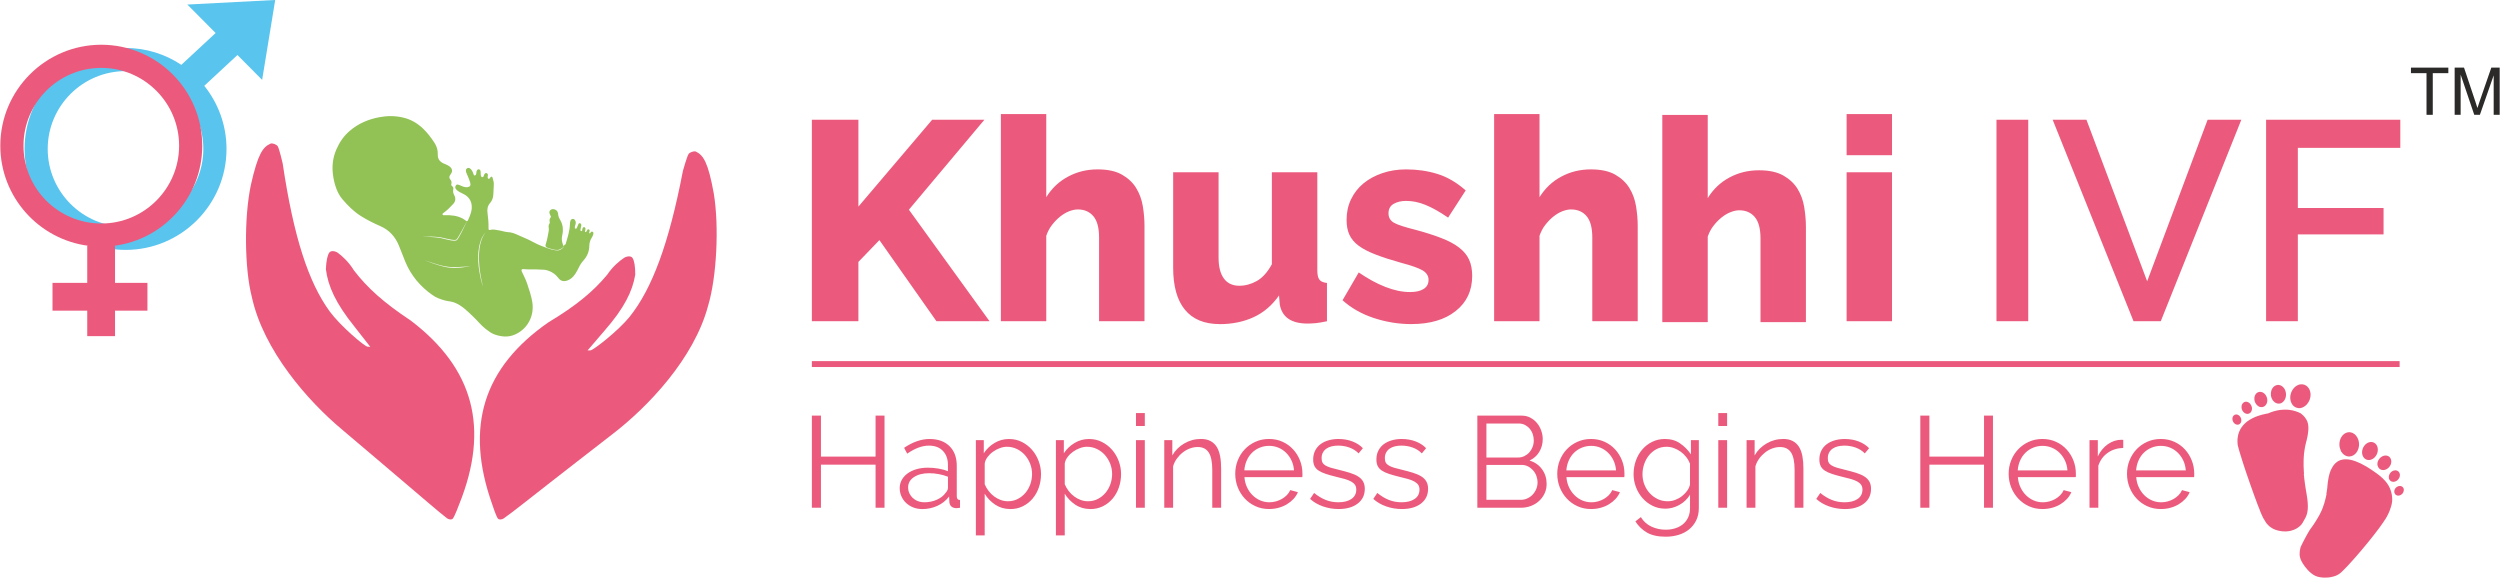 <?xml version="1.0" encoding="UTF-8"?>
<!DOCTYPE svg PUBLIC "-//W3C//DTD SVG 1.1//EN" "http://www.w3.org/Graphics/SVG/1.1/DTD/svg11.dtd">
<!-- Creator: CorelDRAW 2019 (64-Bit) -->
<svg xmlns="http://www.w3.org/2000/svg" xml:space="preserve" width="2.199in" height="0.508in" version="1.1" style="shape-rendering:geometricPrecision; text-rendering:geometricPrecision; image-rendering:optimizeQuality; fill-rule:evenodd; clip-rule:evenodd"
viewBox="0 0 1502.81 347.26"
 xmlns:xlink="http://www.w3.org/1999/xlink"
 xmlns:xodm="http://www.corel.com/coreldraw/odm/2003">
 <defs>
  <style type="text/css">
   <![CDATA[
    .fil0 {fill:#EB5A7C}
    .fil4 {fill:#2B2A29;fill-rule:nonzero}
    .fil1 {fill:#EB5A7C;fill-rule:nonzero}
    .fil2 {fill:#92C256;fill-rule:nonzero}
    .fil3 {fill:#59C4EE;fill-rule:nonzero}
   ]]>
  </style>
 </defs>
 <g id="PowerClip_x0020_Contents">
  <g id="_3083415452496">
   <g>
    <g>
     <path class="fil0" d="M328.87 291.49c9.84,-7.59 24.66,-19.26 39.29,-30.52 21.02,-16.14 48.99,-45.26 57.45,-77.27 5.05,-16.85 6.72,-47.21 3.37,-67.42 -3.37,-18.57 -6.18,-22.86 -10.71,-25.13 -1.12,-0.52 -3.85,0.42 -4.48,1.52 -1.11,1.97 -3.36,10.09 -3.36,10.09 -8.44,43.85 -18.53,70.81 -32.02,87.68 -6.77,8.43 -21.92,20.23 -23.6,20.23l-1.68 0 10.12 -11.8c11.79,-13.47 16.83,-23.6 18.52,-33.71 0,-5.06 -0.56,-8.44 -1.69,-10.12 -0.93,-1.4 -3.64,-0.92 -5.04,0 -2.51,1.68 -6.75,5.06 -10.12,10.12 -8.43,10.11 -18.52,18.54 -35.37,28.65 -38.78,26.98 -50.58,62.36 -33.75,109.54 0,0 2.27,7.03 3.38,8.44 0.7,0.87 2.46,0.62 3.37,0 4.22,-2.8 19.02,-14.63 26.32,-20.29z"/>
     <path class="fil0" d="M243.28 290.36c-9.53,-8.03 -23.86,-20.36 -37.99,-32.23 -20.29,-16.99 -47.04,-47.3 -54.08,-79.64 -4.35,-17.05 -4.76,-47.43 -0.51,-67.5 4.16,-18.38 7.13,-22.58 11.75,-24.63 1.14,-0.51 3.82,0.58 4.41,1.7 1.04,2.02 2.92,10.24 2.92,10.24 6.56,44.14 15.52,71.49 28.26,88.94 6.39,8.72 21.04,21.14 22.73,21.19l1.69 0.12 -9.6 -12.26c-11.24,-13.96 -15.84,-24.28 -17.11,-34.45 0.23,-5.05 0.92,-8.41 2.1,-10.03 1.02,-1.37 3.71,-0.8 5.08,0.19 2.44,1.81 6.51,5.34 9.66,10.55 8.01,10.44 17.76,19.29 34.13,30.15 37.61,28.54 47.87,64.41 29.05,110.86 0,0 -2.54,6.9 -3.71,8.28 -0.76,0.85 -2.47,0.5 -3.39,-0.15 -4.08,-3.01 -18.35,-15.44 -25.4,-21.34z"/>
     <path class="fil1" d="M487.96 193.13l0 -121.13 27.99 0 0 52.22 44.35 -52.22 31.4 0 -45.39 54.09 48.47 67.04 -31.92 0 -34.29 -48.76 -12.63 13.12 0 35.64 -27.99 0zm199.99 0l-27.3 0 0 -50.33c0,-5.79 -1.12,-10.06 -3.41,-12.79 -2.28,-2.7 -5.4,-4.08 -9.35,-4.08 -1.63,0 -3.34,0.37 -5.23,1.09 -1.88,0.73 -3.7,1.84 -5.46,3.24 -1.77,1.42 -3.4,3.12 -4.87,5.03 -1.49,1.93 -2.63,4.1 -3.43,6.5l0 51.33 -27.29 0 0 -124.54 27.29 0 0 49.99c3.31,-5.34 7.64,-9.47 13.07,-12.35 5.41,-2.93 11.34,-4.37 17.83,-4.37 6.04,0 10.9,1.05 14.6,3.15 3.69,2.1 6.54,4.78 8.53,8.01 2,3.27 3.34,6.88 4.02,10.92 0.67,4.04 1.01,8.01 1.01,11.86l0 57.31zm45.22 1.74c-9.18,0 -16.18,-2.88 -20.88,-8.62 -4.74,-5.72 -7.09,-14.19 -7.09,-25.33l0 -57.34 27.31 0 0 51.35c0,5.46 1.07,9.65 3.21,12.56 2.15,2.88 5.23,4.32 9.22,4.32 3.63,0 7.17,-0.94 10.57,-2.86 3.41,-1.93 6.45,-5.3 9.05,-10.08l0 -55.28 27.32 0 0 58.85c0,2.73 0.41,4.66 1.29,5.73 0.84,1.1 2.33,1.74 4.52,1.96l0 23.02c-2.65,0.59 -4.84,0.96 -6.68,1.14 -1.82,0.16 -3.46,0.26 -4.94,0.26 -9.8,0 -15.37,-3.8 -16.75,-11.44l-0.47 -5.46c-4.11,5.92 -9.21,10.27 -15.3,13.08 -6.06,2.77 -12.87,4.17 -20.39,4.17zm115.18 0c-7.62,0 -15.12,-1.24 -22.51,-3.66 -7.4,-2.46 -13.65,-6.03 -18.79,-10.68l9.73 -16.72c5.46,3.76 10.78,6.66 15.98,8.69 5.15,2.05 10.13,3.1 14.91,3.1 3.54,0 6.23,-0.63 8.2,-1.9 1.95,-1.25 2.89,-3.07 2.89,-5.46 0,-2.39 -1.25,-4.29 -3.66,-5.72 -2.43,-1.41 -6.76,-2.91 -12.88,-4.52 -6.04,-1.7 -11.14,-3.34 -15.3,-4.96 -4.13,-1.57 -7.52,-3.34 -10.15,-5.26 -2.62,-1.93 -4.46,-4.17 -5.62,-6.67 -1.15,-2.49 -1.67,-5.48 -1.67,-8.87 0,-4.55 0.86,-8.69 2.7,-12.46 1.81,-3.76 4.31,-6.93 7.47,-9.54 3.22,-2.62 7.01,-4.7 11.4,-6.16 4.34,-1.49 9.07,-2.23 14.23,-2.23 6.71,0 12.98,0.92 18.84,2.74 5.85,1.79 11.54,5.11 16.98,9.9l-10.58 16.36c-5.11,-3.52 -9.67,-6.08 -13.65,-7.67 -3.95,-1.63 -7.84,-2.38 -11.6,-2.38 -2.96,0 -5.45,0.6 -7.54,1.79 -2.02,1.2 -3.05,3.1 -3.05,5.71 0,2.52 1.11,4.38 3.32,5.65 2.22,1.23 6.35,2.58 12.38,4.08 6.35,1.68 11.75,3.42 16.1,5.12 4.39,1.7 7.95,3.61 10.68,5.73 2.73,2.09 4.73,4.5 5.98,7.25 1.25,2.73 1.86,5.98 1.86,9.71 0,8.88 -3.28,15.94 -9.89,21.15 -6.58,5.26 -15.52,7.87 -26.79,7.87zm136.19 -1.74l-27.32 0 0 -50.33c0,-5.79 -1.12,-10.06 -3.39,-12.79 -2.28,-2.7 -5.43,-4.08 -9.41,-4.08 -1.57,0 -3.32,0.37 -5.21,1.09 -1.86,0.73 -3.7,1.84 -5.44,3.24 -1.77,1.42 -3.4,3.12 -4.87,5.03 -1.49,1.93 -2.6,4.1 -3.42,6.5l0 51.33 -27.29 0 0 -124.54 27.29 0 0 49.99c3.32,-5.34 7.64,-9.47 13.06,-12.35 5.38,-2.93 11.36,-4.37 17.82,-4.37 6.05,0 10.91,1.05 14.62,3.15 3.67,2.1 6.52,4.78 8.52,8.01 2,3.27 3.32,6.88 4.01,10.92 0.65,4.04 1.02,8.01 1.02,11.86l0 57.31zm125.59 -89.55l27.3 0 0 89.55 -27.3 0 0 -89.55zm0 -34.99l27.3 0 0 24.74 -27.3 0 0 -24.74zm90.11 124.54l19.11 0 0 -121.13 -19.11 0 0 121.13zm54.1 -121.13l36.51 97.12 36.35 -97.12 20.27 0 -48.43 121.13 -16.39 0 -48.62 -121.13 20.31 0zm108.02 121.13l0 -121.13 80.7 0 0 16.9 -61.61 0 0 36.18 51.54 0 0 15.85 -51.54 0 0 52.2 -19.09 0zm-276.68 0.56l-27.32 0 0 -50.35c0,-5.8 -1.13,-10.07 -3.41,-12.8 -2.27,-2.72 -5.4,-4.1 -9.38,-4.1 -1.59,0 -3.3,0.37 -5.19,1.12 -1.88,0.72 -3.69,1.81 -5.46,3.23 -1.8,1.45 -3.37,3.11 -4.88,5.04 -1.48,1.93 -2.61,4.08 -3.4,6.46l0 51.4 -27.32 0 0 -124.56 27.32 0 0 49.98c3.3,-5.34 7.63,-9.48 13.04,-12.37 5.4,-2.92 11.33,-4.35 17.83,-4.35 6.03,0 10.9,1.07 14.59,3.16 3.69,2.1 6.54,4.78 8.54,8.01 1.98,3.24 3.33,6.88 4,10.92 0.65,4.05 1.03,7.99 1.03,11.9l0 57.32z"/>
     <path class="fil2" d="M291.39 140.19c-0.02,0.08 -0.1,0.2 -0.23,0.35 -0.08,0.14 -0.2,0.3 -0.31,0.51 -0.23,0.4 -0.52,0.86 -0.78,1.43 -0.06,0.16 -0.15,0.3 -0.2,0.45 -0.08,0.15 -0.14,0.34 -0.19,0.48 -0.1,0.16 -0.16,0.34 -0.2,0.48 -0.07,0.11 -0.08,0.2 -0.13,0.28 -0.01,0.09 -0.07,0.2 -0.07,0.27 -0.26,0.75 -0.49,1.58 -0.71,2.43 -0.2,0.89 -0.36,1.79 -0.48,2.76 -0.02,0.48 -0.1,0.98 -0.12,1.47 -0.05,0.24 -0.07,0.49 -0.09,0.74 0,0.26 -0.03,0.54 -0.05,0.77 -0.05,1.04 -0.05,2.06 -0.05,3.09 0.02,0.53 0.05,1.05 0.07,1.56 0.03,0.52 0.05,1.04 0.11,1.55 0.02,0.51 0.06,1.01 0.1,1.54 0.04,0.46 0.11,0.98 0.16,1.46 0.12,0.95 0.26,1.87 0.39,2.76 0.14,0.87 0.27,1.71 0.43,2.49 0.57,3.05 1.14,5.06 1.14,5.06l-0.03 0c0,0 -0.06,-0.1 -0.11,-0.34 -0.1,-0.23 -0.21,-0.6 -0.33,-1.01 -0.13,-0.44 -0.3,-1 -0.44,-1.61 -0.17,-0.6 -0.32,-1.31 -0.51,-2.05 -0.17,-0.78 -0.34,-1.59 -0.48,-2.48 -0.17,-0.89 -0.31,-1.84 -0.45,-2.79 -0.09,-0.49 -0.12,-0.99 -0.2,-1.46 -0.04,-0.51 -0.11,-1.02 -0.13,-1.54 -0.06,-0.51 -0.08,-1.04 -0.12,-1.54 -0.02,-0.51 -0.03,-1.06 -0.03,-1.59 -0.03,-1.03 0,-2.08 0.03,-3.11 0.03,-0.26 0.04,-0.52 0.06,-0.76 0.06,-0.26 0.06,-0.51 0.06,-0.77 0.04,-0.5 0.11,-1 0.2,-1.5 0.12,-0.97 0.31,-1.9 0.54,-2.8 0.23,-0.86 0.48,-1.66 0.74,-2.4 0.05,-0.11 0.07,-0.2 0.1,-0.28 0.05,-0.09 0.07,-0.2 0.12,-0.28 0.06,-0.16 0.16,-0.33 0.23,-0.5 0.08,-0.14 0.13,-0.32 0.18,-0.47 0.1,-0.15 0.19,-0.3 0.28,-0.44 0.28,-0.57 0.59,-1.04 0.84,-1.41 0.1,-0.19 0.23,-0.36 0.36,-0.5 0.1,-0.15 0.19,-0.26 0.29,-0.36 0.13,-0.2 0.23,-0.29 0.23,-0.29l0.03 0.01c0,0 -0.1,0.12 -0.26,0.33zm-9.2 19.89c0,0 -0.8,0.13 -1.52,0.27 -0.36,0.08 -1,0.16 -1.46,0.24 -0.51,0.08 -1.14,0.17 -1.81,0.24 -0.61,0.08 -1.33,0.13 -2,0.17 -0.73,0.05 -1.53,0.05 -2.28,0.08 -0.4,-0.03 -0.79,-0.03 -1.18,-0.03 -0.44,-0.02 -0.81,-0.05 -1.21,-0.08 -0.42,-0.02 -0.83,-0.05 -1.25,-0.13l-0.6 -0.08c-0.11,0 -0.2,-0.02 -0.32,-0.05l-0.29 -0.06 -0.62 -0.09c-0.2,-0.07 -0.4,-0.11 -0.61,-0.15 -0.4,-0.06 -0.79,-0.2 -1.18,-0.3 -0.81,-0.19 -1.56,-0.4 -2.3,-0.64 -1.48,-0.44 -2.83,-0.9 -4.01,-1.3 -2.32,-0.85 -3.84,-1.47 -3.84,-1.47l0 -0.05c0,0 1.52,0.59 3.89,1.34 1.19,0.4 2.54,0.84 4,1.24 0.76,0.21 1.55,0.38 2.33,0.59 0.41,0.08 0.79,0.16 1.2,0.26 0.18,0.03 0.4,0.08 0.59,0.11l0.61 0.09c0.4,0.09 0.8,0.12 1.2,0.16 0.41,0.04 0.82,0.06 1.2,0.11 0.43,0 0.82,0.02 1.21,0.03l2.29 0c0.38,-0.01 0.73,-0.01 1.09,-0.01 0.69,-0.02 1.35,-0.07 1.96,-0.13 0.65,-0.02 1.19,-0.03 1.68,-0.08 0.52,-0.02 1.34,-0.16 1.71,-0.18 0.72,-0.08 1.49,-0.17 1.49,-0.17l0.03 0.06zm73.85 -20.76c-0.7,-0.3 -1.08,0.41 -1.48,0.93 -0.13,0.16 -0.5,-0.02 -0.5,-0.32 0.03,-0.34 0.21,-0.91 0.31,-1.22 0.04,-0.29 -0.25,-0.73 -0.66,-0.83 -0.45,-0.12 -0.72,0.22 -0.9,0.57 -0.15,0.24 -0.45,1.22 -0.96,1.11 -0.57,-0.13 -0.23,-0.93 -0.12,-1.17 0.12,-0.71 0.32,-1.65 -0.68,-1.81 -0.74,-0.11 -1,0.65 -1.1,1.32 -0.04,0.31 -0.08,1.16 -0.61,1.07 -0.58,-0.08 -0.58,-0.62 -0.48,-1.09 0.18,-0.75 0.36,-1.5 0.48,-2.25 0.05,-0.61 -0.15,-1.19 -0.76,-1.39 -0.69,-0.22 -0.93,0.36 -1.16,0.85 -0.26,0.54 -0.38,1.1 -0.66,1.7 -0.2,0.42 -0.38,0.81 -0.89,0.68 -0.46,-0.12 -0.49,-0.55 -0.44,-0.95 0.09,-0.58 0.28,-1.12 0.44,-1.68 0.2,-0.76 0.2,-1.49 -0.18,-2.22 -0.31,-0.64 -0.8,-1.05 -1.54,-1.01 -0.73,0.08 -1.14,0.55 -1.37,1.2 -0.21,0.63 -0.24,1.29 -0.28,1.96 -0.16,4.18 -1.36,7.88 -2.57,11.89 -0.15,0.42 -0.4,0.57 -0.89,0.63l-0.02 0 0.03 0.34c0,0.03 -0.05,0.38 -0.24,0.64 -0.11,0.15 -0.24,0.37 -0.4,0.57 -0.17,0.16 -0.39,0.4 -0.63,0.59 -0.22,0.15 -0.5,0.38 -0.8,0.54 -0.16,0.13 -0.32,0.18 -0.46,0.28 -0.17,0.09 -0.37,0.15 -0.56,0.18 -0.36,0.12 -0.76,0.14 -1.16,0.12 -0.4,0 -0.81,-0.03 -1.21,-0.09 -1.59,-0.25 -3.14,-0.73 -4.29,-1.12 -1.15,-0.4 -3.01,-1.13 -3.56,-1.33 -3.75,-1.35 -7.07,-3.64 -10.77,-5.08 -3.23,-1.25 -6.17,-3.21 -9.78,-3.36 -1.74,-0.08 -3.44,-0.76 -5.17,-1.02 -1.84,-0.28 -3.65,-0.88 -5.53,-0.28 -0.77,0.24 -0.97,-0.3 -0.94,-1.03 0.06,-3.05 -0.18,-6.08 -0.6,-9.12 -0.34,-2.23 0,-4.32 1.55,-6.09 0.9,-1.07 1.5,-2.29 1.76,-3.67 0.38,-2.26 0.22,-4.59 0.44,-6.86 0.08,-1.02 0.06,-2.07 -0.34,-3.08 -0.23,-0.59 -0.19,-1.83 -0.84,-2.14 -0.86,-0.37 -1.02,1.35 -1.83,1.25 -0.91,-0.14 -0.65,-1.4 -0.54,-1.91 0.07,-0.48 0.05,-1.53 -1.08,-1.56 -0.99,-0.06 -1.46,1.81 -1.48,1.85 -0.08,0.64 -0.83,0.67 -1.08,0.54 -0.84,-0.44 -0.65,-2.05 -0.7,-3.11 0,-1 -0.59,-1.62 -1.42,-1.56 -0.6,0.1 -1.21,1.14 -1.16,2.16 0,0.53 -0.27,1.49 -0.93,1.57 -0.6,0.08 -0.68,-0.46 -0.82,-0.94 -0.44,-1.33 -1,-2.55 -2.13,-3.33 -0.95,-0.68 -2.18,-0.12 -2.38,0.97 -0.09,0.52 -0.02,0.98 0.16,1.46 0.84,2.06 1.83,4.06 2.41,6.21 0.44,1.58 -0.05,2.42 -1.66,2.65 -1.84,0.24 -3.32,-0.67 -4.93,-1.3 -0.76,-0.28 -1.61,-0.58 -2.13,0.37 -0.47,0.84 -0.35,1.67 0.38,2.38 1.08,1.11 2.38,1.78 3.75,2.39 2.75,1.24 4.74,3.23 5.34,6.22 0.69,3.48 -0.64,6.7 -2.08,9.81 -0.14,0.29 -0.32,0.46 -0.51,0.5 -0.15,0.29 -0.99,2.09 -2.29,4.63 -0.3,0.7 -0.74,1.45 -1.13,2.24 -0.44,0.82 -0.86,1.65 -1.35,2.49 -0.24,0.43 -0.49,0.86 -0.76,1.27 -0.15,0.21 -0.29,0.42 -0.45,0.61 -0.08,0.11 -0.17,0.19 -0.28,0.25 -0.14,0.12 -0.24,0.16 -0.34,0.19 -0.51,0.15 -1.05,0.15 -1.56,0.13 -0.5,-0.04 -1.03,-0.1 -1.56,-0.18 -1.02,-0.16 -2.03,-0.42 -3.02,-0.64 -0.98,-0.27 -1.96,-0.53 -2.91,-0.72 -0.95,-0.18 -1.88,-0.3 -2.78,-0.41 -0.88,-0.09 -1.71,-0.17 -2.52,-0.21 -1.54,-0.13 -3.06,-0.15 -3.96,-0.21 -0.91,-0.04 -1.61,-0.04 -1.61,-0.04l0 -0.05 3.47 0c0.33,0 0.65,-0.02 1,0 0.37,0 0.75,0 1.12,0.02 0.79,0.06 1.64,0.09 2.53,0.16 0.89,0.05 1.86,0.19 2.81,0.35 0.5,0.08 0.99,0.19 1.47,0.32 0.48,0.1 0.97,0.22 1.47,0.35 0.99,0.24 2.02,0.44 3.02,0.63 0.46,0.08 1.01,0.15 1.5,0.17 0.48,0.04 0.97,0.04 1.38,-0.09 0.08,-0.02 0.2,-0.06 0.26,-0.1 0.02,-0.03 0.06,-0.05 0.09,-0.09 0.01,-0.05 0.1,-0.09 0.1,-0.13l0.1 -0.1 0.11 -0.15c0.07,-0.08 0.18,-0.19 0.21,-0.29 0.27,-0.4 0.53,-0.83 0.79,-1.24 0.97,-1.68 1.85,-3.26 2.6,-4.63 0.34,-0.69 0.72,-1.33 1,-1.87 0.32,-0.54 0.57,-1.03 0.79,-1.42 0.23,-0.42 0.4,-0.73 0.52,-0.94 0.06,-0.13 0.12,-0.27 0.12,-0.27l-0.06 0c-0.2,0.06 -0.41,-0.06 -0.66,-0.23 -0.59,-0.43 -1.15,-0.89 -1.78,-1.23 -3.45,-1.87 -7.18,-2.22 -11.03,-2.07 -0.44,0.02 -0.98,0.12 -1.19,-0.43 -0.24,-0.52 0.29,-0.77 0.68,-1.03 2.1,-1.54 3.95,-3.36 5.7,-5.29 1.5,-1.63 1.64,-3.44 0.62,-5.31 -0.64,-1.15 -0.79,-2.31 -0.57,-3.51 0.16,-0.78 0.07,-1.32 -0.59,-1.81 -0.54,-0.37 -0.76,-0.93 -0.54,-1.61 0.23,-0.8 0.06,-1.6 -0.43,-2.18 -1.06,-1.21 -1.01,-2.19 0,-3.48 1.47,-1.84 0.93,-3.7 -1.06,-4.94 -0.71,-0.45 -1.46,-0.84 -2.23,-1.14 -2.74,-1.01 -4.62,-2.61 -4.47,-5.87 0.1,-2.45 -0.59,-4.79 -1.89,-6.8 -2.09,-3.25 -4.43,-6.32 -7.27,-8.98 -3.34,-3.08 -7.15,-5.29 -11.52,-6.3 -4.72,-1.15 -9.55,-1.19 -14.29,-0.29 -6.6,1.21 -12.67,3.73 -17.9,8.19 -3.74,3.18 -6.31,7.02 -8.19,11.42 -1.99,4.68 -2.58,9.5 -2.01,14.51 0.35,3.1 1.05,6.18 2.19,9.14 0.87,2.15 1.96,4.24 3.49,6.03 3.29,3.88 6.86,7.46 11.22,10.2 3.78,2.38 7.75,4.33 11.8,6.11 5.13,2.28 8.69,6.17 10.85,11.29 1.4,3.28 2.6,6.61 3.94,9.91 3.41,8.32 9,14.97 16.31,20.12 2.26,1.63 4.86,2.57 7.51,3.29 1.92,0.51 3.93,0.55 5.83,1.29 4.45,1.74 7.7,5.08 11.02,8.25 2.6,2.42 4.79,5.28 7.59,7.49 1.75,1.36 3.47,2.73 5.63,3.48 4.01,1.35 7.98,1.77 11.99,0.04 7.57,-3.26 11.78,-11.01 10.59,-19.25 -0.6,-3.95 -1.9,-7.7 -3.16,-11.46 -0.83,-2.48 -2.07,-4.79 -3.16,-7.15 -0.52,-1.14 -0.18,-1.6 1.05,-1.54 0.72,0.02 1.43,0.19 2.13,0.16 3.48,-0.03 6.93,0.02 10.36,0.24 0.9,0.09 1.81,0.33 2.66,0.65 2.35,0.89 4.25,2.31 5.78,4.34 1.4,1.9 3.35,2.26 5.55,1.4 2.75,-1.1 4.35,-3.25 5.66,-5.73 1.06,-2.16 2.11,-4.34 3.76,-6.16 2.35,-2.55 3.58,-5.55 3.6,-9.03 0.04,-1.75 0.57,-3.41 1.51,-4.86 0.36,-0.51 0.59,-1.09 0.79,-1.68 0.21,-0.61 0.34,-1.51 -0.33,-1.8zm-22.6 10.89c0.61,0.13 1.85,0.17 2.6,-0.1 0.47,-0.15 1.75,-0.84 2.24,-1.35 0.15,-0.17 0.71,-0.85 0.69,-0.85 -0.49,-0.02 -0.57,-0.57 -0.72,-0.94 -0.62,-1.77 -0.87,-3.54 -0.4,-5.4 0.73,-3.21 0.53,-6.32 -1.15,-9.22 -0.75,-1.18 -1.24,-2.38 -1.31,-3.78 -0.04,-0.48 -0.25,-0.97 -0.47,-1.39 -0.62,-1.19 -2.54,-1.8 -3.68,-1.19 -1.2,0.62 -1.44,1.85 -0.59,3.34 0.27,0.49 0.59,1.02 0.2,1.48 -0.68,0.84 -0.78,1.73 -0.47,2.72 0.09,0.32 -0.03,0.67 -0.23,0.98 -0.54,0.72 -0.54,1.54 -0.4,2.42 0.08,0.73 0.1,1.41 -0.05,2.16 -0.49,2.46 -0.83,4.98 -1.65,7.39 -0.4,1.08 -0.42,1.89 0.67,2.38 0.96,0.44 3.91,1.18 4.71,1.35z"/>
     <path class="fil3" d="M75.28 136.34c-25.8,0 -46.79,-20.99 -46.79,-46.79 0,-25.8 20.99,-46.78 46.79,-46.78 25.8,0 46.79,20.99 46.79,46.78 0,25.8 -20.99,46.79 -46.79,46.79zm37.18 -133.6l16.99 17.11 -20.61 19.14c-9.62,-6.41 -21.15,-10.15 -33.55,-10.15 -33.47,0 -60.7,27.24 -60.7,60.71 0,33.47 27.23,60.71 60.7,60.71 33.47,0 60.71,-27.23 60.71,-60.71 0,-14.35 -5.02,-27.55 -13.37,-37.95l19.95 -18.53 14.84 14.95 7.86 -48.04 -52.81 2.75z"/>
     <path class="fil1" d="M60.71 134.39c-25.8,0 -46.78,-20.98 -46.78,-46.79 0,-25.79 20.99,-46.78 46.78,-46.78 25.8,0 46.79,20.99 46.79,46.78 0,25.8 -20.99,46.79 -46.79,46.79zm60.7 -46.79c0,-33.47 -27.23,-60.7 -60.7,-60.7 -33.47,0 -60.71,27.23 -60.71,60.7 0,30.9 23.21,56.46 53.11,60.21l-0.85 0 0 22.28 -20.89 0 0 16.7 20.89 0 0 15.32 16.71 0 0 -15.32 19.49 0 0 -16.7 -19.49 0 0 -22.28 -0.65 0c29.9,-3.75 53.1,-29.31 53.1,-60.21z"/>
     <polygon class="fil0" points="487.96,220.68 1442.65,220.68 1442.65,217.13 487.96,217.13 "/>
     <path class="fil1" d="M531.65 249.91l0 55.39 -5.38 0 0 -25.9 -32.84 0 0 25.9 -5.46 0 0 -55.39 5.46 0 0 24.65 32.84 0 0 -24.65 5.38 0zm23.87 52.11c2.76,0 5.29,-0.52 7.61,-1.56 2.32,-1.04 4.07,-2.42 5.27,-4.14 0.46,-0.47 0.82,-0.97 1.05,-1.52 0.23,-0.55 0.35,-1.06 0.35,-1.53l0 -6.63c-1.77,-0.68 -3.61,-1.2 -5.5,-1.56 -1.9,-0.36 -3.84,-0.55 -5.82,-0.55 -3.75,0 -6.79,0.78 -9.13,2.34 -2.35,1.56 -3.51,3.62 -3.51,6.16 0,1.25 0.24,2.42 0.73,3.51 0.5,1.09 1.17,2.04 2.03,2.85 0.86,0.8 1.88,1.45 3.08,1.91 1.2,0.47 2.47,0.7 3.82,0.7zm-1.25 4.06c-1.92,0 -3.7,-0.32 -5.34,-0.97 -1.64,-0.65 -3.07,-1.55 -4.29,-2.69 -1.22,-1.14 -2.17,-2.48 -2.84,-4.02 -0.68,-1.53 -1.02,-3.18 -1.02,-4.95 0,-1.76 0.42,-3.4 1.25,-4.91 0.83,-1.51 2,-2.81 3.51,-3.9 1.51,-1.09 3.3,-1.94 5.38,-2.54 2.07,-0.6 4.37,-0.89 6.86,-0.89 2.08,0 4.19,0.18 6.31,0.54 2.14,0.37 4.04,0.88 5.7,1.56l0 -3.67c0,-3.58 -1.01,-6.43 -3.05,-8.54 -2.02,-2.11 -4.84,-3.16 -8.43,-3.16 -2.08,0 -4.21,0.42 -6.39,1.25 -2.19,0.83 -4.4,2.03 -6.63,3.58l-1.87 -3.51c5.25,-3.53 10.35,-5.3 15.29,-5.3 5.1,0 9.1,1.43 12.01,4.29 2.91,2.86 4.37,6.81 4.37,11.86l0 18.33c0,1.46 0.65,2.19 1.95,2.19l0 4.68c-0.89,0.16 -1.56,0.24 -2.03,0.24 -1.35,0 -2.4,-0.34 -3.16,-1.01 -0.75,-0.68 -1.15,-1.61 -1.21,-2.81l-0.15 -3.2c-1.87,2.45 -4.22,4.32 -7.06,5.62 -2.84,1.3 -5.89,1.95 -9.17,1.95zm51.57 -4.68c2.19,0 4.17,-0.47 5.97,-1.41 1.79,-0.93 3.33,-2.17 4.61,-3.7 1.27,-1.53 2.24,-3.28 2.93,-5.22 0.67,-1.95 1.01,-3.97 1.01,-6.05 0,-2.18 -0.39,-4.26 -1.17,-6.24 -0.78,-1.98 -1.84,-3.72 -3.19,-5.23 -1.35,-1.51 -2.95,-2.7 -4.8,-3.59 -1.85,-0.89 -3.84,-1.33 -5.97,-1.33 -1.35,0 -2.77,0.27 -4.25,0.82 -1.49,0.55 -2.86,1.27 -4.14,2.19 -1.27,0.91 -2.36,1.98 -3.28,3.2 -0.9,1.22 -1.47,2.51 -1.67,3.87l0 12.48c0.62,1.46 1.41,2.81 2.38,4.06 0.97,1.25 2.06,2.33 3.28,3.23 1.22,0.91 2.53,1.63 3.94,2.14 1.4,0.52 2.86,0.78 4.37,0.78zm1.49 4.68c-3.44,0 -6.46,-0.87 -9.09,-2.61 -2.63,-1.74 -4.75,-3.94 -6.36,-6.59l0 25.04 -5.3 0 0 -57.26 4.76 0 0 7.87c1.66,-2.55 3.82,-4.61 6.47,-6.19 2.65,-1.59 5.54,-2.38 8.66,-2.38 2.81,0 5.38,0.58 7.73,1.76 2.34,1.17 4.37,2.73 6.08,4.68 1.72,1.95 3.05,4.2 4.02,6.75 0.96,2.55 1.45,5.17 1.45,7.87 0,2.86 -0.44,5.57 -1.32,8.12 -0.89,2.54 -2.14,4.78 -3.79,6.71 -1.63,1.92 -3.59,3.44 -5.85,4.56 -2.27,1.12 -4.74,1.68 -7.45,1.68zm46.65 -4.68c2.19,0 4.18,-0.47 5.97,-1.41 1.8,-0.93 3.33,-2.17 4.6,-3.7 1.28,-1.53 2.26,-3.28 2.93,-5.22 0.68,-1.95 1.02,-3.97 1.02,-6.05 0,-2.18 -0.39,-4.26 -1.17,-6.24 -0.78,-1.98 -1.85,-3.72 -3.2,-5.23 -1.35,-1.51 -2.95,-2.7 -4.8,-3.59 -1.85,-0.89 -3.84,-1.33 -5.97,-1.33 -1.35,0 -2.77,0.27 -4.25,0.82 -1.48,0.55 -2.86,1.27 -4.14,2.19 -1.27,0.91 -2.37,1.98 -3.28,3.2 -0.91,1.22 -1.46,2.51 -1.67,3.87l0 12.48c0.62,1.46 1.42,2.81 2.37,4.06 0.97,1.25 2.06,2.33 3.28,3.23 1.22,0.91 2.54,1.63 3.94,2.14 1.41,0.52 2.86,0.78 4.37,0.78zm1.48 4.68c-3.43,0 -6.46,-0.87 -9.08,-2.61 -2.63,-1.74 -4.74,-3.94 -6.36,-6.59l0 25.04 -5.31 0 0 -57.26 4.76 0 0 7.87c1.67,-2.55 3.83,-4.61 6.48,-6.19 2.65,-1.59 5.53,-2.38 8.66,-2.38 2.8,0 5.38,0.58 7.72,1.76 2.34,1.17 4.37,2.73 6.09,4.68 1.71,1.95 3.05,4.2 4.02,6.75 0.96,2.55 1.44,5.17 1.44,7.87 0,2.86 -0.44,5.57 -1.33,8.12 -0.89,2.54 -2.15,4.78 -3.78,6.71 -1.65,1.92 -3.59,3.44 -5.86,4.56 -2.26,1.12 -4.74,1.68 -7.45,1.68zm27.39 -49.94l0 -7.79 5.31 0 0 7.79 -5.31 0zm0 49.15l0 -40.64 5.31 0 0 40.64 -5.31 0zm51.18 0l-5.31 0 0 -22.7c0,-4.84 -0.71,-8.34 -2.14,-10.53 -1.43,-2.19 -3.63,-3.28 -6.59,-3.28 -1.56,0 -3.12,0.28 -4.68,0.85 -1.56,0.57 -3,1.38 -4.33,2.42 -1.33,1.04 -2.51,2.27 -3.55,3.7 -1.04,1.43 -1.79,2.98 -2.26,4.64l0 24.88 -5.31 0 0 -40.64 4.84 0 0 9.21c1.67,-2.97 4.05,-5.36 7.14,-7.18 3.1,-1.82 6.46,-2.73 10.11,-2.73 2.24,0 4.13,0.42 5.69,1.25 1.56,0.83 2.8,2 3.75,3.51 0.94,1.5 1.61,3.36 2.03,5.54 0.42,2.18 0.63,4.6 0.63,7.25l0 23.79zm43.84 -22.47c-0.16,-2.18 -0.66,-4.17 -1.52,-5.96 -0.85,-1.8 -1.95,-3.35 -3.28,-4.65 -1.32,-1.3 -2.86,-2.32 -4.6,-3.04 -1.74,-0.73 -3.61,-1.09 -5.58,-1.09 -1.97,0 -3.85,0.36 -5.61,1.09 -1.77,0.72 -3.32,1.74 -4.64,3.04 -1.32,1.3 -2.39,2.86 -3.2,4.68 -0.8,1.82 -1.29,3.8 -1.45,5.93l29.88 0zm-14.98 23.25c-2.97,0 -5.68,-0.56 -8.15,-1.68 -2.47,-1.12 -4.62,-2.65 -6.44,-4.6 -1.82,-1.96 -3.24,-4.21 -4.25,-6.75 -1.01,-2.55 -1.52,-5.28 -1.52,-8.19 0,-2.86 0.51,-5.55 1.52,-8.07 1.01,-2.52 2.42,-4.74 4.21,-6.63 1.79,-1.89 3.95,-3.41 6.44,-4.53 2.49,-1.12 5.2,-1.68 8.11,-1.68 2.96,0 5.68,0.56 8.15,1.68 2.48,1.12 4.59,2.65 6.36,4.57 1.77,1.92 3.15,4.14 4.13,6.63 0.99,2.49 1.48,5.15 1.48,7.95l0 1.25c0,0.42 -0.02,0.7 -0.08,0.86l-34.79 0c0.16,2.19 0.66,4.2 1.52,6.04 0.86,1.85 1.96,3.45 3.32,4.8 1.35,1.35 2.9,2.41 4.64,3.16 1.74,0.76 3.6,1.13 5.58,1.13 1.29,0 2.6,-0.18 3.9,-0.54 1.3,-0.36 2.49,-0.86 3.59,-1.49 1.09,-0.62 2.08,-1.39 2.97,-2.3 0.88,-0.9 1.56,-1.91 2.03,-3l4.6 1.24c-0.63,1.51 -1.51,2.88 -2.66,4.1 -1.14,1.22 -2.47,2.29 -3.98,3.2 -1.51,0.91 -3.18,1.61 -4.99,2.1 -1.82,0.5 -3.73,0.74 -5.7,0.74zm41.74 0c-3.18,0 -6.27,-0.52 -9.29,-1.56 -3.02,-1.04 -5.62,-2.55 -7.8,-4.53l2.42 -3.58c2.28,1.87 4.61,3.28 6.98,4.21 2.37,0.94 4.9,1.4 7.6,1.4 3.28,0 5.89,-0.66 7.84,-1.99 1.95,-1.32 2.93,-3.21 2.93,-5.66 0,-1.15 -0.27,-2.09 -0.79,-2.85 -0.52,-0.75 -1.28,-1.41 -2.3,-1.98 -1.02,-0.57 -2.29,-1.08 -3.83,-1.52 -1.53,-0.44 -3.32,-0.9 -5.34,-1.36 -2.34,-0.57 -4.37,-1.15 -6.08,-1.72 -1.72,-0.57 -3.13,-1.22 -4.26,-1.95 -1.11,-0.73 -1.95,-1.63 -2.5,-2.69 -0.54,-1.07 -0.82,-2.41 -0.82,-4.02 0,-2.02 0.41,-3.82 1.21,-5.38 0.8,-1.56 1.9,-2.85 3.28,-3.86 1.38,-1.02 2.99,-1.78 4.84,-2.3 1.84,-0.52 3.81,-0.78 5.89,-0.78 3.12,0 5.96,0.51 8.5,1.52 2.55,1.01 4.61,2.35 6.17,4.02l-2.58 3.12c-1.5,-1.56 -3.34,-2.73 -5.5,-3.51 -2.16,-0.78 -4.4,-1.17 -6.75,-1.17 -1.4,0 -2.71,0.14 -3.9,0.43 -1.2,0.28 -2.26,0.74 -3.17,1.36 -0.9,0.62 -1.62,1.42 -2.14,2.38 -0.52,0.96 -0.78,2.09 -0.78,3.39 0,1.09 0.19,1.98 0.55,2.65 0.36,0.68 0.97,1.26 1.79,1.75 0.83,0.49 1.89,0.94 3.16,1.33 1.27,0.38 2.82,0.79 4.64,1.21 2.6,0.63 4.88,1.25 6.86,1.87 1.98,0.62 3.63,1.35 4.95,2.19 1.32,0.83 2.33,1.85 3.01,3.05 0.68,1.19 1.01,2.65 1.01,4.37 0,3.74 -1.43,6.71 -4.29,8.89 -2.86,2.19 -6.71,3.28 -11.55,3.28zm37.99 0c-3.17,0 -6.27,-0.52 -9.28,-1.56 -3.02,-1.04 -5.62,-2.55 -7.8,-4.53l2.42 -3.58c2.29,1.87 4.62,3.28 6.98,4.21 2.37,0.94 4.9,1.4 7.61,1.4 3.28,0 5.89,-0.66 7.84,-1.99 1.95,-1.32 2.93,-3.21 2.93,-5.66 0,-1.15 -0.26,-2.09 -0.78,-2.85 -0.52,-0.75 -1.29,-1.41 -2.31,-1.98 -1.01,-0.57 -2.29,-1.08 -3.82,-1.52 -1.53,-0.44 -3.31,-0.9 -5.35,-1.36 -2.34,-0.57 -4.37,-1.15 -6.08,-1.72 -1.71,-0.57 -3.13,-1.22 -4.25,-1.95 -1.12,-0.73 -1.95,-1.63 -2.5,-2.69 -0.55,-1.07 -0.82,-2.41 -0.82,-4.02 0,-2.02 0.4,-3.82 1.21,-5.38 0.81,-1.56 1.9,-2.85 3.28,-3.86 1.38,-1.02 2.99,-1.78 4.84,-2.3 1.85,-0.52 3.81,-0.78 5.89,-0.78 3.12,0 5.95,0.51 8.51,1.52 2.54,1.01 4.6,2.35 6.16,4.02l-2.58 3.12c-1.51,-1.56 -3.34,-2.73 -5.5,-3.51 -2.16,-0.78 -4.41,-1.17 -6.75,-1.17 -1.41,0 -2.7,0.14 -3.9,0.43 -1.2,0.28 -2.25,0.74 -3.16,1.36 -0.91,0.62 -1.63,1.42 -2.14,2.38 -0.52,0.96 -0.78,2.09 -0.78,3.39 0,1.09 0.18,1.98 0.55,2.65 0.37,0.68 0.97,1.26 1.8,1.75 0.83,0.49 1.88,0.94 3.16,1.33 1.27,0.38 2.82,0.79 4.64,1.21 2.6,0.63 4.89,1.25 6.86,1.87 1.98,0.62 3.63,1.35 4.96,2.19 1.32,0.83 2.33,1.85 3,3.05 0.68,1.19 1.02,2.65 1.02,4.37 0,3.74 -1.43,6.71 -4.29,8.89 -2.86,2.19 -6.71,3.28 -11.55,3.28zm50.94 -51.41l0 20.44 19.04 0c1.35,0 2.61,-0.29 3.78,-0.85 1.17,-0.58 2.18,-1.33 3,-2.27 0.83,-0.94 1.49,-2.02 1.95,-3.24 0.47,-1.22 0.71,-2.52 0.71,-3.87 0,-1.4 -0.23,-2.72 -0.66,-3.98 -0.44,-1.24 -1.07,-2.32 -1.87,-3.24 -0.81,-0.91 -1.75,-1.63 -2.84,-2.18 -1.09,-0.54 -2.29,-0.82 -3.59,-0.82l-19.51 0zm30.74 35.42c0,-1.35 -0.24,-2.66 -0.7,-3.94 -0.47,-1.28 -1.14,-2.39 -2,-3.36 -0.86,-0.96 -1.87,-1.74 -3.04,-2.34 -1.17,-0.6 -2.43,-0.9 -3.78,-0.9l-21.22 0 0 20.99 20.68 0c1.41,0 2.72,-0.29 3.95,-0.86 1.22,-0.57 2.28,-1.34 3.2,-2.3 0.91,-0.97 1.62,-2.08 2.14,-3.36 0.52,-1.27 0.78,-2.58 0.78,-3.94zm5.46 0.94c0,2.08 -0.41,3.99 -1.25,5.73 -0.83,1.75 -1.95,3.25 -3.36,4.53 -1.4,1.28 -3.04,2.26 -4.91,2.97 -1.88,0.7 -3.88,1.05 -6.01,1.05l-26.13 0 0 -55.39 26.68 0c1.92,0 3.67,0.41 5.23,1.25 1.55,0.83 2.89,1.91 3.98,3.24 1.09,1.33 1.93,2.84 2.53,4.53 0.6,1.69 0.9,3.39 0.9,5.11 0,2.8 -0.7,5.37 -2.1,7.69 -1.4,2.31 -3.36,4.04 -5.85,5.19 3.18,0.94 5.68,2.68 7.53,5.23 1.85,2.55 2.77,5.51 2.77,8.9zm41.74 -8.19c-0.16,-2.18 -0.66,-4.17 -1.52,-5.96 -0.85,-1.8 -1.95,-3.35 -3.28,-4.65 -1.32,-1.3 -2.86,-2.32 -4.6,-3.04 -1.74,-0.73 -3.61,-1.09 -5.58,-1.09 -1.98,0 -3.85,0.36 -5.61,1.09 -1.77,0.72 -3.32,1.74 -4.65,3.04 -1.33,1.3 -2.39,2.86 -3.19,4.68 -0.8,1.82 -1.29,3.8 -1.45,5.93l29.88 0zm-14.98 23.25c-2.97,0 -5.68,-0.56 -8.15,-1.68 -2.48,-1.12 -4.62,-2.65 -6.45,-4.6 -1.81,-1.96 -3.24,-4.21 -4.25,-6.75 -1.01,-2.55 -1.52,-5.28 -1.52,-8.19 0,-2.86 0.51,-5.55 1.52,-8.07 1.01,-2.52 2.41,-4.74 4.21,-6.63 1.79,-1.89 3.94,-3.41 6.44,-4.53 2.5,-1.12 5.2,-1.68 8.11,-1.68 2.96,0 5.68,0.56 8.15,1.68 2.47,1.12 4.59,2.65 6.36,4.57 1.76,1.92 3.15,4.14 4.13,6.63 0.99,2.49 1.48,5.15 1.48,7.95l0 1.25c0,0.42 -0.02,0.7 -0.08,0.86l-34.8 0c0.16,2.19 0.66,4.2 1.53,6.04 0.85,1.85 1.96,3.45 3.32,4.8 1.35,1.35 2.9,2.41 4.64,3.16 1.74,0.76 3.6,1.13 5.58,1.13 1.3,0 2.6,-0.18 3.9,-0.54 1.3,-0.36 2.49,-0.86 3.58,-1.49 1.1,-0.62 2.08,-1.39 2.97,-2.3 0.88,-0.9 1.56,-1.91 2.03,-3l4.6 1.24c-0.63,1.51 -1.51,2.88 -2.65,4.1 -1.14,1.22 -2.47,2.29 -3.98,3.2 -1.51,0.91 -3.17,1.61 -4.99,2.1 -1.82,0.5 -3.73,0.74 -5.7,0.74zm46.03 -4.68c1.56,0 3.09,-0.28 4.6,-0.85 1.51,-0.58 2.87,-1.34 4.1,-2.31 1.22,-0.96 2.24,-2.04 3.08,-3.24 0.83,-1.2 1.38,-2.42 1.64,-3.66l0 -12.56c-0.57,-1.46 -1.35,-2.81 -2.35,-4.06 -0.98,-1.25 -2.1,-2.32 -3.35,-3.2 -1.25,-0.88 -2.59,-1.58 -4.02,-2.1 -1.43,-0.52 -2.88,-0.78 -4.33,-0.78 -2.29,0 -4.33,0.48 -6.13,1.44 -1.79,0.96 -3.31,2.23 -4.56,3.79 -1.25,1.56 -2.2,3.32 -2.85,5.3 -0.65,1.98 -0.98,3.98 -0.98,6.01 0,2.19 0.39,4.27 1.17,6.24 0.78,1.98 1.86,3.7 3.24,5.18 1.38,1.49 2.98,2.65 4.8,3.52 1.82,0.85 3.79,1.28 5.93,1.28zm-1.48 4.45c-2.81,0 -5.37,-0.58 -7.68,-1.75 -2.32,-1.17 -4.32,-2.72 -6.01,-4.64 -1.68,-1.93 -3,-4.14 -3.94,-6.64 -0.94,-2.49 -1.4,-5.07 -1.4,-7.72 0,-2.81 0.46,-5.5 1.36,-8.08 0.91,-2.58 2.2,-4.82 3.87,-6.75 1.66,-1.92 3.65,-3.46 5.96,-4.6 2.31,-1.14 4.88,-1.72 7.69,-1.72 3.48,0 6.5,0.87 9.04,2.62 2.55,1.74 4.74,3.94 6.56,6.6l0 -8.51 4.76 0 0 40.8c0,2.8 -0.53,5.29 -1.59,7.45 -1.07,2.16 -2.5,3.96 -4.3,5.42 -1.79,1.45 -3.9,2.55 -6.31,3.28 -2.42,0.73 -4.98,1.1 -7.69,1.1 -4.68,0 -8.46,-0.84 -11.32,-2.5 -2.86,-1.67 -5.17,-3.91 -6.94,-6.71l3.28 -2.57c1.61,2.6 3.75,4.51 6.4,5.73 2.65,1.22 5.51,1.84 8.58,1.84 1.98,0 3.85,-0.27 5.62,-0.82 1.77,-0.54 3.31,-1.34 4.64,-2.41 1.32,-1.07 2.38,-2.42 3.16,-4.06 0.78,-1.64 1.17,-3.55 1.17,-5.73l0 -8.04c-1.57,2.6 -3.7,4.66 -6.4,6.16 -2.7,1.51 -5.53,2.27 -8.5,2.27zm31.91 -49.7l0 -7.79 5.3 0 0 7.79 -5.3 0zm0 49.15l0 -40.64 5.3 0 0 40.64 -5.3 0zm51.18 0l-5.3 0 0 -22.7c0,-4.84 -0.71,-8.34 -2.14,-10.53 -1.43,-2.19 -3.63,-3.28 -6.59,-3.28 -1.56,0 -3.12,0.28 -4.68,0.85 -1.56,0.57 -3.01,1.38 -4.33,2.42 -1.32,1.04 -2.51,2.27 -3.55,3.7 -1.04,1.43 -1.79,2.98 -2.27,4.64l0 24.88 -5.31 0 0 -40.64 4.84 0 0 9.21c1.66,-2.97 4.05,-5.36 7.14,-7.18 3.09,-1.82 6.46,-2.73 10.1,-2.73 2.24,0 4.13,0.42 5.69,1.25 1.56,0.83 2.81,2 3.75,3.51 0.94,1.5 1.61,3.36 2.03,5.54 0.41,2.18 0.62,4.6 0.62,7.25l0 23.79zm24.81 0.78c-3.17,0 -6.26,-0.52 -9.28,-1.56 -3.01,-1.04 -5.62,-2.55 -7.8,-4.53l2.42 -3.58c2.28,1.87 4.61,3.28 6.98,4.21 2.37,0.94 4.91,1.4 7.61,1.4 3.27,0 5.88,-0.66 7.84,-1.99 1.95,-1.32 2.92,-3.21 2.92,-5.66 0,-1.15 -0.26,-2.09 -0.78,-2.85 -0.52,-0.75 -1.28,-1.41 -2.31,-1.98 -1.01,-0.57 -2.28,-1.08 -3.82,-1.52 -1.53,-0.44 -3.32,-0.9 -5.34,-1.36 -2.34,-0.57 -4.37,-1.15 -6.09,-1.72 -1.72,-0.57 -3.13,-1.22 -4.25,-1.95 -1.12,-0.73 -1.95,-1.63 -2.49,-2.69 -0.55,-1.07 -0.82,-2.41 -0.82,-4.02 0,-2.02 0.4,-3.82 1.21,-5.38 0.8,-1.56 1.89,-2.85 3.28,-3.86 1.38,-1.02 2.99,-1.78 4.84,-2.3 1.84,-0.52 3.81,-0.78 5.89,-0.78 3.12,0 5.96,0.51 8.51,1.52 2.55,1.01 4.6,2.35 6.16,4.02l-2.58 3.12c-1.5,-1.56 -3.34,-2.73 -5.5,-3.51 -2.16,-0.78 -4.41,-1.17 -6.75,-1.17 -1.4,0 -2.7,0.14 -3.9,0.43 -1.2,0.28 -2.25,0.74 -3.16,1.36 -0.91,0.62 -1.63,1.42 -2.15,2.38 -0.52,0.96 -0.78,2.09 -0.78,3.39 0,1.09 0.18,1.98 0.55,2.65 0.37,0.68 0.97,1.26 1.8,1.75 0.83,0.49 1.89,0.94 3.16,1.33 1.27,0.38 2.83,0.79 4.64,1.21 2.6,0.63 4.89,1.25 6.87,1.87 1.98,0.62 3.63,1.35 4.96,2.19 1.32,0.83 2.32,1.85 3,3.05 0.68,1.19 1.01,2.65 1.01,4.37 0,3.74 -1.43,6.71 -4.29,8.89 -2.86,2.19 -6.71,3.28 -11.55,3.28zm89.17 -56.17l0 55.39 -5.38 0 0 -25.9 -32.85 0 0 25.9 -5.46 0 0 -55.39 5.46 0 0 24.65 32.85 0 0 -24.65 5.38 0zm44.78 32.92c-0.15,-2.18 -0.66,-4.17 -1.52,-5.96 -0.86,-1.8 -1.95,-3.35 -3.28,-4.65 -1.33,-1.3 -2.86,-2.32 -4.61,-3.04 -1.74,-0.73 -3.6,-1.09 -5.58,-1.09 -1.97,0 -3.85,0.36 -5.61,1.09 -1.77,0.72 -3.32,1.74 -4.64,3.04 -1.33,1.3 -2.4,2.86 -3.21,4.68 -0.8,1.82 -1.28,3.8 -1.45,5.93l29.88 0zm-14.98 23.25c-2.96,0 -5.68,-0.56 -8.15,-1.68 -2.48,-1.12 -4.62,-2.65 -6.44,-4.6 -1.82,-1.96 -3.25,-4.21 -4.26,-6.75 -1.01,-2.55 -1.52,-5.28 -1.52,-8.19 0,-2.86 0.51,-5.55 1.52,-8.07 1.01,-2.52 2.42,-4.74 4.22,-6.63 1.79,-1.89 3.94,-3.41 6.43,-4.53 2.49,-1.12 5.2,-1.68 8.12,-1.68 2.97,0 5.68,0.56 8.15,1.68 2.48,1.12 4.59,2.65 6.36,4.57 1.76,1.92 3.15,4.14 4.13,6.63 0.99,2.49 1.48,5.15 1.48,7.95l0 1.25c0,0.42 -0.02,0.7 -0.07,0.86l-34.8 0c0.16,2.19 0.66,4.2 1.53,6.04 0.86,1.85 1.96,3.45 3.31,4.8 1.35,1.35 2.9,2.41 4.64,3.16 1.74,0.76 3.61,1.13 5.58,1.13 1.3,0 2.6,-0.18 3.9,-0.54 1.3,-0.36 2.49,-0.86 3.59,-1.49 1.09,-0.62 2.09,-1.39 2.97,-2.3 0.88,-0.9 1.56,-1.91 2.03,-3l4.6 1.24c-0.62,1.51 -1.51,2.88 -2.65,4.1 -1.14,1.22 -2.47,2.29 -3.98,3.2 -1.5,0.91 -3.17,1.61 -4.99,2.1 -1.82,0.5 -3.72,0.74 -5.7,0.74zm48.53 -36.75c-3.59,0.11 -6.71,1.09 -9.36,2.97 -2.65,1.87 -4.53,4.45 -5.62,7.72l0 25.28 -5.3 0 0 -40.64 4.99 0 0 9.75c1.51,-3.12 3.54,-5.57 6.08,-7.34 2.55,-1.77 5.28,-2.65 8.19,-2.65 0.42,0 0.76,0.02 1.02,0.08l0 4.83zm37.61 13.5c-0.16,-2.18 -0.66,-4.17 -1.52,-5.96 -0.86,-1.8 -1.95,-3.35 -3.28,-4.65 -1.33,-1.3 -2.86,-2.32 -4.6,-3.04 -1.75,-0.73 -3.61,-1.09 -5.58,-1.09 -1.98,0 -3.85,0.36 -5.62,1.09 -1.76,0.72 -3.31,1.74 -4.64,3.04 -1.32,1.3 -2.39,2.86 -3.19,4.68 -0.8,1.82 -1.29,3.8 -1.45,5.93l29.88 0zm-14.98 23.25c-2.97,0 -5.68,-0.56 -8.16,-1.68 -2.46,-1.12 -4.61,-2.65 -6.43,-4.6 -1.82,-1.96 -3.24,-4.21 -4.25,-6.75 -1.02,-2.55 -1.53,-5.28 -1.53,-8.19 0,-2.86 0.51,-5.55 1.53,-8.07 1.01,-2.52 2.42,-4.74 4.21,-6.63 1.8,-1.89 3.94,-3.41 6.44,-4.53 2.49,-1.12 5.2,-1.68 8.11,-1.68 2.96,0 5.68,0.56 8.15,1.68 2.47,1.12 4.59,2.65 6.36,4.57 1.77,1.92 3.15,4.14 4.13,6.63 0.99,2.49 1.49,5.15 1.49,7.95l0 1.25c0,0.42 -0.03,0.7 -0.08,0.86l-34.8 0c0.16,2.19 0.66,4.2 1.53,6.04 0.85,1.85 1.96,3.45 3.31,4.8 1.35,1.35 2.9,2.41 4.64,3.16 1.74,0.76 3.6,1.13 5.57,1.13 1.31,0 2.6,-0.18 3.9,-0.54 1.3,-0.36 2.5,-0.86 3.59,-1.49 1.09,-0.62 2.08,-1.39 2.97,-2.3 0.88,-0.9 1.56,-1.91 2.03,-3l4.6 1.24c-0.62,1.51 -1.5,2.88 -2.65,4.1 -1.14,1.22 -2.47,2.29 -3.98,3.2 -1.51,0.91 -3.18,1.61 -4.99,2.1 -1.82,0.5 -3.72,0.74 -5.7,0.74z"/>
     <g>
      <path class="fil0" d="M1444.94 295.82c-0.11,0.26 -0.26,0.52 -0.44,0.76l-0.01 0.01c-0.13,0.17 -0.28,0.33 -0.45,0.48l0.01 0 -0.05 0.05 -0.03 0.03 -0.01 0 0 0 -0.01 0.01 -0.01 0 0 0.01 -0 0 -0.01 0.01 0 0 -0.01 0 0 0 -0.01 0.01 -0 0.01 -0 0 0 0 -0.01 0.01 -0.02 0.01 0 0 -0.01 0.01 -0 0 -0.01 0.01 0 0 -0.02 0.02 -0.01 0 0 0 -0 0.01 -0.01 0 -0 0 -0 0 -0.01 0 -0 0.01 -0.01 0 -0.01 0.01 0 0 -0 0 0 0 -0.03 0.02 -0.01 0.01 0 0 -0.03 0.03c-0.09,0.06 -0.18,0.12 -0.27,0.18l0 -0.01c-0.03,0.02 -0.06,0.04 -0.09,0.06l-0.01 0.01 -0.01 0 -0.03 0.02 -0.01 0 0 0 -0.01 0 -0.01 0.01 -0.01 0 -0.02 0.01 -0 0 -0.05 0.02 0 0c-0.08,0.04 -0.16,0.08 -0.23,0.11l0 0 -0.02 0 -0 0.01 -0.01 0 0 0 -0.05 0.02 0 0 -0.08 0.03 -0.01 0 -0 0 0 0 -0.01 0.01 -0.01 0 -0.01 0 0 0 -0.03 0.01 -0.01 0c-0.07,0.02 -0.15,0.05 -0.22,0.07l0 0 -0.09 0.02 0 0 -0.01 0 -0 0 -0.01 0 -0.01 0.01 -0.01 0 -0.01 0 -0.01 0 -0.01 0.01 0 0 -0.01 0 0 0 -0.01 0 -0 0 -0 0 0 0 -0.04 0.01 -0 -0c-0.08,0.02 -0.15,0.02 -0.23,0.03l0.01 0 -0.13 0.01 -0.02 0 -0.01 0 -0.07 0 0 0 -0.01 0c-0.08,0 -0.16,-0 -0.23,-0.01l0 0.01c-0.04,-0.01 -0.09,-0.01 -0.13,-0.02l0 0 -0.01 0 -0 0 -0.03 -0 -0 0 -0.01 0 -0.01 0 0 -0.01 -0.04 -0 -0.01 0 -0.01 -0.01 0 0c-0.09,-0.01 -0.17,-0.03 -0.26,-0.06l0 0.01 -0.01 -0.01 -0.03 -0.01 -0.01 0 -0.04 -0.02 -0.01 0 0 0 -0.04 -0.02 0 0 -0.03 -0.01 0 0 -0.05 -0.02 0 0 -0.01 -0.01 -0.01 -0 0 0 -0.01 -0.01 -0 0 -0.02 -0.01c-0.11,-0.04 -0.21,-0.1 -0.32,-0.16l0.01 0 -0.06 -0.03 -0 0 -0.01 -0.01 -0.01 -0.01 0 -0 -0.01 -0.01 -0.01 -0 -0.01 -0.01 -0 0 -0.03 -0.02 0 0 -0.03 -0.02 0 0 -0.05 -0.04 -0.05 -0.04c-0.02,-0.02 -0.07,-0.06 -0.07,-0.06l-0.01 -0.01 -0 -0.01 -0.02 -0.01 0 0 -0.04 -0.04 0 -0.01 -0.02 -0.01 -0 -0.01c-0.05,-0.05 -0.1,-0.1 -0.14,-0.16 -0.17,-0.21 -0.3,-0.44 -0.38,-0.7l-0.01 -0 0 -0.01 -0.03 -0.09 -0.01 -0.02c-0.02,-0.05 -0.03,-0.11 -0.04,-0.17l-0.01 -0.06 -0.01 -0.02 -0.01 -0.05 0 -0 -0.01 -0.04 0 -0 -0 -0.03 -0.01 -0.08 0 0.01c-0.01,-0.13 -0.02,-0.27 -0.01,-0.41l0 -0.01c0.01,-0.05 0.01,-0.1 0.01,-0.15l0 -0.01c0.01,-0.06 0.01,-0.12 0.02,-0.19l0 0.01c0.02,-0.11 0.04,-0.22 0.07,-0.32l0 0 0 -0.01 0.02 -0.06c0.02,-0.08 0.05,-0.15 0.08,-0.23l-0 0c0.04,-0.09 0.08,-0.19 0.13,-0.29l0 -0.01 0.02 -0.04 0.01 -0.02 0 0 0.01 -0.01 0 -0.01 0.01 -0.02 0 0 0 0 0.01 -0.03 0 0 0.01 -0.02 0.04 -0.06 0 -0.01 0.04 -0.06 -0 0.01c0.06,-0.1 0.12,-0.19 0.19,-0.29l0 -0c0.02,-0.03 0.05,-0.06 0.06,-0.09l0.08 -0.09 0.02 -0.02 0.01 0 0.01 -0.01 0 0 0.03 -0.04 0 0 0.02 -0.03 0 0 0.01 -0.01c0.09,-0.09 0.19,-0.19 0.29,-0.28l0.03 -0.03 0 0 0.03 -0.03 0.04 -0.04 0.01 -0 0.01 -0 0.07 -0.05 0.05 -0.04 0 0 0.08 -0.05 0.01 -0.01 0 0 0.01 -0.01 0 0 0.03 -0.02 0.03 -0.02 0.06 -0.04 0.01 -0 0.01 -0.01 0.05 -0.03 0.01 0 -0.01 0c0.87,-0.51 1.84,-0.6 2.63,-0.27l0.05 0.02c0.31,0.14 0.58,0.34 0.8,0.61 0.12,0.16 0.23,0.32 0.31,0.5l0.01 0.02 0 0 0.01 0.01 0 0 0 0.01 0.01 0 0.02 0.06 0.01 0.02 0.02 0.06 0 0 0.02 0.06 0.02 0.06 0 0 0.01 0.03 0 0 0 0.01 0.01 0.01 0 0.01c0.01,0.05 0.02,0.1 0.04,0.16l-0.01 -0.01c0.03,0.16 0.05,0.32 0.05,0.49l0 0 0 0.08 -0 0.06 -0.01 0.09 0 0.02 0 0.01 -0.01 0.06 -0.01 0.07 -0.01 0.08 0 0.01 -0.01 0.03 0 -0c-0.04,0.24 -0.11,0.48 -0.21,0.72l-0.01 0.02zm-17.61 -29.61c2.22,1.19 2.89,4.4 1.5,7.14 -1.39,2.75 -4.32,4 -6.54,2.81 -2.22,-1.2 -2.89,-4.41 -1.5,-7.15 1.39,-2.74 4.32,-4.01 6.54,-2.8zm-20.13 4.72l-0.01 0c0.11,0.21 0.23,0.43 0.35,0.62l0.04 0.07c0.55,0.87 1.25,1.58 2.06,2.07l0.05 0.03 0 0 0.05 0.03c0.14,0.08 0.28,0.16 0.43,0.22l0.05 0.02 0.01 0.01 0.05 0.02c0.07,0.03 0.15,0.06 0.22,0.09l0.05 0.02 0.01 0.01 0.06 0.02 0.11 0.04 0.06 0.02 0.16 0.05 0.01 0 0.06 0.02 0.12 0.03 0.06 0.02 0.03 0.01 0.05 0.01 0.08 0.02 0.08 0.01 0.06 0.01 0.12 0.02 0.06 0.01 0.08 0.01 0.05 0 0.06 0.01 0.07 0.01 0.09 0 0.02 0 0.12 0 0.06 0.01 0.13 0 0.06 -0.01 0.11 -0 0.06 -0 0.13 -0.01 0.01 0 0.01 0 0 0 0.01 -0.01c0.34,-0.03 0.68,-0.1 1.01,-0.2l0.07 -0.02 0.03 -0.01 0.01 0 0 0c0.39,-0.13 0.76,-0.31 1.12,-0.54l0.1 -0.06 0.01 0 0 -0 0.01 -0.01 0.05 -0.03 0.02 -0.01 0 -0.01 0.04 -0.02 0 -0.01 0.01 -0.01 0 -0.01c0.24,-0.17 0.47,-0.36 0.69,-0.57l0.04 -0.03 0 -0.01 0.03 -0.02 0.02 -0.02 0 -0 0.02 -0.01 0.01 -0.01 0.03 -0.03 0.01 -0.01 0.01 -0.01 0.05 -0.05 0 0 0.06 -0.07 0.01 -0.01c0.17,-0.18 0.33,-0.37 0.48,-0.58l0 -0 0 0 0.01 0 0.08 -0.12 0.02 -0.03 0 -0.01 0.01 -0.01 0 0 0.03 -0.04 0.01 -0.01 0 -0 0 0 0.02 -0.03 0.03 -0.05 0.02 -0.03 0 -0c0.12,-0.19 0.24,-0.39 0.35,-0.6l0 -0.01 0.06 -0.1 0.02 -0.04 0 -0 0 0 0.01 -0.03 0.05 -0.1 0.02 -0.04 0.01 -0.01 0.03 -0.06c0.12,-0.28 0.23,-0.57 0.33,-0.86l0.01 0 0.01 -0.05 0.06 -0.17 0 -0.01 0.01 -0.04 0 0 0.01 -0.05 0.01 -0.01 0.02 -0.06 0 0 0 -0.01c0.09,-0.32 0.16,-0.65 0.21,-0.99l0.01 -0.03 0 -0 0.01 -0.08 0.01 -0.1 0.01 -0.05 0.01 -0.04 0 -0.01c0.01,-0.11 0.02,-0.22 0.03,-0.33l0 0 0 -0.02 0.01 -0.21 0.01 -0.06 0 -0.06 0 -0.04 0 -0.06 0.01 -0.17 0 -0.13 -0.01 -0.21 0 -0.03 -0.01 -0.15 -0.01 -0.12 0 -0.04c-0.01,-0.1 -0.02,-0.2 -0.02,-0.29 -0.01,-0.12 -0.03,-0.23 -0.05,-0.35l0 -0.02c-0.02,-0.12 -0.04,-0.23 -0.06,-0.35l-0 -0.01c-0.04,-0.22 -0.09,-0.44 -0.15,-0.65l-0 0 -0.03 -0.11 -0.01 -0.06 0 0 -0.03 -0.08 -0.01 -0.03 -0 -0.02 -0.01 -0.04 0 0 -0.02 -0.04 0 -0.01 -0.01 -0.03 -0.01 -0.04 -0.03 -0.08 -0.01 -0.01c-0.11,-0.31 -0.24,-0.62 -0.38,-0.91l0.01 0.01c-0.1,-0.2 -0.2,-0.38 -0.31,-0.57l0 -0c-0.17,-0.29 -0.36,-0.56 -0.56,-0.81l-0.01 -0 -0.09 -0.12 0 0 -0.04 -0.05 -0.04 -0.05 -0.02 -0.02 -0.01 -0.01 -0.01 -0.02 -0 0 -0.01 -0.02 -0 -0.01 -0.09 -0.09 -0.01 -0c-0.14,-0.16 -0.3,-0.31 -0.45,-0.45l0 0.01 -0.15 -0.13 -0.1 -0.08 0 0 -0.03 -0.02 -0 0c-0.25,-0.2 -0.52,-0.37 -0.8,-0.52l0 0 -0.1 -0.06 -0.06 -0.03 -0.01 -0 0 0 -0.12 -0.06 -0.01 -0 -0.14 -0.06 0 0 -0.15 -0.06 -0.06 -0.02 -0.03 -0.01 0 0c-0.29,-0.1 -0.58,-0.17 -0.89,-0.23l0 0 -0.01 0 -0.01 0 0 0 -0.02 -0.01 0 0 -0.13 -0.02 -0 -0 -0.03 0 -0.07 -0.01 -0.1 -0.01 -0 0 -0.07 -0.01 -0.01 0 -0.01 0 -0.1 -0.01 -0.02 0 -0.12 0 -0.05 0 -0.08 0 -0.08 0 -0.16 0.01c-1.19,0.08 -2.29,0.61 -3.2,1.43l-0 0.01 -0.01 0.02 -0.06 0.05 -0.03 0.03 -0.05 0.05 -0.09 0.09 -0.02 0.02 -0.02 0.01 -0.1 0.11 -0.01 0.01c-0.04,0.05 -0.09,0.09 -0.13,0.14l0 0.01 -0.01 0c-0.07,0.09 -0.15,0.18 -0.22,0.27l-0.01 0.02 -0.03 0.03 -0.03 0.04 -0 0.01 -0.04 0.06c-0.06,0.08 -0.11,0.16 -0.17,0.24l-0.01 0.01 -0.05 0.08 0 0 -0.06 0.09c-0.04,0.06 -0.08,0.13 -0.11,0.19l-0.06 0.09 -0.05 0.09c-0.03,0.06 -0.07,0.13 -0.1,0.19l-0.05 0.1 0 -0.01c-0.55,1.11 -0.87,2.42 -0.87,3.83 0,0.37 0.02,0.74 0.07,1.1l0 0.01c0.02,0.19 0.05,0.37 0.09,0.56l0.02 0.08 0.02 0.12 0.01 0.02 0.01 0.06 0.01 0.04 0.01 0.03 0 0 0.02 0.08 0.03 0.13 0.02 0.06 0 0 0.02 0.07 0 0.01 0.02 0.06 0.01 0.05 0.02 0.05 0.01 0.02 0.01 0.01c0.13,0.44 0.3,0.86 0.49,1.25zm22.27 9.1l-0 -0.01 0.02 0.08 0 0.01 0.01 0.04 0.02 0.05 0 0.01 0.03 0.11 0.01 0.02 0.03 0.1 0 0 0.03 0.08 0.02 0.04c0.02,0.06 0.04,0.11 0.07,0.16l0 0 0.04 0.1 0.01 0.02 0 0.01 0.05 0.09 0.03 0.05 0.02 0.04 0.01 0 0.01 0.02 0.01 0c0.12,0.19 0.25,0.37 0.41,0.54l0.01 0 0.04 0.04 0 0 0 0.01 0.01 0 0 0.01 0.02 0.01 0.01 0.01 0.01 0.01 0 0 0.01 0 0 0.01 0 0 0.01 0 0 0.01 0.01 0.01 0 0.01 0.03 0.03 0.01 0.01 0 0.01 0.02 0.02 0 0 0 0 0.03 0.03 0.01 0.01 0.01 0.01 0 0 0.03 0.03 0 0 0.02 0.02 0.05 0.03 0.01 0.01 0 0 0.01 0.01 0.09 0.06 0.01 0.01 0 0 0.03 0.02 0 0 0.04 0.03 0.03 0.02 0.01 0.01 0.07 0.04 0 0 0.01 0.01 0.01 0.01 0 0 0.03 0.02 0 0 0.02 0.01 0 0 0.06 0.03 0 0 0.06 0.03 0 0 0.01 0c0.16,0.09 0.33,0.16 0.51,0.22l0.02 0 0.02 0.01 0.09 0.03 0 0 0.06 0.02 0.05 0.01 0.01 0.01 0.03 0 0 0 0.03 0.01 0.01 0c0.23,0.05 0.48,0.08 0.72,0.09l0.13 0c0.14,-0 0.28,-0.01 0.42,-0.03l0 0 0.06 -0.01 0.01 0 0.01 -0.01 0 0 0.01 -0 0.03 0 0 0 0.01 -0.01 0.01 0 0.01 0 0.01 0 0 -0 0.02 0 0 0 0.01 -0.01 0 0 0.02 -0 0 0 0.03 -0.01 0 0 0.03 -0.01 0 0c0.13,-0.03 0.26,-0.05 0.38,-0.09l0.01 -0.01 0 -0 0.04 -0.01 0 0 0.05 -0.02 0.01 0 0 0 0 -0 0.06 -0.02 0 0 0.01 -0 0.01 0 0.01 -0.01 0 0 0.02 -0.01 0 -0c0.14,-0.04 0.27,-0.1 0.41,-0.16l0 0 0.04 -0.01 0.01 -0.01 0 0 0.02 -0.01 0.01 -0 0 0 0.01 -0.01 0.01 -0.01 0.01 -0.01 0.01 0 0.04 -0.02 0.06 -0.03 0.01 -0c0.14,-0.08 0.28,-0.16 0.42,-0.25l0.06 -0.04 0.01 -0 0.08 -0.05 0 -0.01 0.02 -0.01c0.17,-0.12 0.33,-0.25 0.49,-0.39l0 0 0.03 -0.03 0.06 -0.06 0 -0 0.05 -0.05 0 0 0.04 -0.04 0.01 -0.01 0 0 0.06 -0.06 0.01 0 0.03 -0.03 0.01 -0.01 0 -0.01 0.01 -0.01 0.04 -0.04 0 0 0.03 -0.03 0.1 -0.11c0.15,-0.17 0.28,-0.34 0.41,-0.52 0.17,-0.25 0.33,-0.51 0.45,-0.78l0 0 0.01 -0.03c0.03,-0.07 0.06,-0.14 0.09,-0.21l0 -0.01c0.06,-0.14 0.11,-0.28 0.15,-0.42l0.01 -0.01c0.02,-0.05 0.03,-0.1 0.04,-0.15l0.01 -0.03 0 0c0.09,-0.35 0.15,-0.69 0.16,-1.04l0 -0.1 0 -0.1 0 -0.07 -0 -0.09 -0.01 -0.09 0 -0.01c-0.02,-0.35 -0.08,-0.69 -0.19,-1.01l0 0c-0.04,-0.13 -0.09,-0.27 -0.16,-0.39l0 -0 -0 0c-0.12,-0.26 -0.26,-0.5 -0.44,-0.71l-0.01 -0.01 0 0 -0 -0 -0.01 -0.01 -0 -0.01 -0.01 -0 -0 -0.01 -0.01 -0 0 0 -0.03 -0.03 -0.01 -0.02 -0.01 -0.01 0 0 -0.06 -0.07 -0 -0.01 0 0 -0.01 -0 -0 -0.01 -0 -0 0 0 -0.02 -0.02 -0 -0.01 -0.01 -0 -0 -0 0 -0.01 -0.01 -0 -0.01 -0.01 0 0 -0.02 -0.03 -0.01 -0 0 0 -0.01 -0.01 0 -0.01 -0.02 -0.01 0 0 -0 -0.01 -0.1 -0.09 -0.06 -0.05 -0.09 -0.07 -0.06 -0.04 -0.08 -0.06 -0.08 -0.05 -0.05 -0.03 -0.03 -0.02 -0.05 -0.03 -0.09 -0.05 -0.09 -0.05 -0.07 -0.03 -0.07 -0.03 -0.03 -0.01c-0.1,-0.05 -0.2,-0.08 -0.3,-0.12l-0.03 -0.01c-0.1,-0.03 -0.21,-0.06 -0.31,-0.08l-0.02 -0.01c-0.05,-0.01 -0.1,-0.02 -0.16,-0.03l-0.18 -0.02 -0.03 -0.01c-0.16,-0.01 -0.32,-0.02 -0.48,-0.01l-0.06 0 -0.12 0.01 -0.13 0.01 -0.02 0 -0.09 0.01c-0.06,0.01 -0.12,0.02 -0.18,0.03l-0.01 0c-0.11,0.02 -0.22,0.04 -0.32,0.07l-0.08 0.02c-0.17,0.05 -0.34,0.1 -0.51,0.17l-0.01 0.01c-0.06,0.02 -0.11,0.05 -0.16,0.07l-0.02 0.01c-0.47,0.22 -0.93,0.52 -1.35,0.9l0 0 0 0c-0.13,0.12 -0.26,0.26 -0.39,0.4 -0.06,0.08 -0.13,0.15 -0.19,0.23l0.01 -0 -0.02 0.02 0 0 -0 0 0 0 -0.02 0.02 -0.05 0.06 0 0.01 -0.03 0.04 0 0 -0.03 0.04 -0 0 -0.05 0.06 0 0.01 -0.01 0.01 -0.06 0.08 -0.01 0.01 0 0 -0.03 0.03 0 0c-0.03,0.04 -0.05,0.08 -0.08,0.12l-0 0.01c-0.1,0.16 -0.19,0.32 -0.27,0.49l0 -0 -0.05 0.11 0 0 -0.01 0.01 -0.02 0.04 -0.03 0.08 -0.02 0.06 0 0 -0.01 0.01 -0.01 0.03 -0.03 0.07 0 0 -0.02 0.04 -0.02 0.03 0 0.01c-0.05,0.15 -0.1,0.31 -0.15,0.47l0 -0 -0.02 0.08 -0.01 0.05 -0.01 0.05 0 0 -0.01 0.05 0 0 -0.01 0.04 0 0.01 -0.01 0.01 0 0.01 -0.01 0.07 0 0.01 -0.01 0.03 -0.02 0.1 0 0.01c-0.03,0.17 -0.04,0.34 -0.05,0.5l0 -0c-0.01,0.16 -0,0.32 0,0.48l0 0.01 0.01 0.06 0 0c0.02,0.22 0.05,0.43 0.1,0.64zm6.67 7.41l0 -0c0.01,0.04 0.02,0.08 0.02,0.12l0 0.01 0.01 0 0.01 0.03 0 0.01c0.04,0.18 0.1,0.36 0.18,0.52l0 0 0.01 0.02c0.12,0.26 0.28,0.5 0.48,0.71l0.07 0.07 0.01 0 0.06 0.06 0.02 0.02 0 0.01 0.03 0.02 0 0 0 0 0.01 0.01 0.03 0.03 0.01 0 0.02 0.02 0.01 0 0.03 0.02 0.03 0.02 0.04 0.03 0 0.01 0.01 0 0.01 0.01 0 0 0.03 0.02 0 0 0.01 0.01 0.01 0 0.01 0.01 0 0 0.01 0.01 0.01 0.01 0.03 0.02 0 0.01 0.01 0 0.01 0 0.03 0.02 0 0 0.01 0c0.02,0.02 0.05,0.03 0.08,0.05 0.14,0.08 0.29,0.14 0.44,0.19l0 0 0.02 0.01 0 0 0.02 0.01 0.01 0 0.03 0.01 0.01 0 0.02 0 0 0.01 0.04 0.01 0 0 0.01 0 0.04 0.01 0 0 0.01 0 0.01 0.01 0 0 0.02 0.01 0.01 0 0.02 0.01 0.01 0c0.11,0.02 0.22,0.04 0.33,0.05l0.01 0.01 0.06 0 0.09 0 0 0.01 0.03 0 0.06 0c0.16,0 0.32,-0.01 0.48,-0.02l0.01 0 0 0 0.01 -0.01 0 0 0.01 0 0.02 -0 0 0 0.02 0 0.01 0 0 0 0.02 -0.01 0 0 0.01 0 0 0c0.09,-0.01 0.18,-0.03 0.27,-0.06l0 0 0.01 0 0.01 -0 0 0 0.09 -0.02 0.01 -0 0 0c0.14,-0.04 0.27,-0.08 0.4,-0.14l0.02 -0.01 0 0 0.01 0 0.03 -0.02c0.17,-0.07 0.35,-0.16 0.52,-0.26l0.02 -0.01 0 0 0.03 -0.02 0.01 0 0.01 -0 0.02 -0.01 0 0 0.03 -0.02 0.01 -0.01 0.01 -0.01 0.01 -0.01 0 -0 0.02 -0.01 0.01 -0.01 0.01 -0 0 0 0.01 -0.01 0 0 0.01 -0.01c0.1,-0.07 0.2,-0.14 0.29,-0.22l0 0c0.06,-0.05 0.12,-0.1 0.17,-0.16l0 0c0.05,-0.04 0.09,-0.08 0.13,-0.12l0.01 0 0.04 -0.05c0.15,-0.15 0.29,-0.31 0.42,-0.49 0.27,-0.37 0.48,-0.77 0.61,-1.18l0.01 -0.02c0.13,-0.39 0.19,-0.79 0.19,-1.18l-0.01 -0.08 0 -0.06 -0 -0.02c-0.01,-0.18 -0.03,-0.36 -0.08,-0.53l-0.01 -0.04 0 -0.01 -0 -0.01 0 -0.01 -0.03 -0.08 -0.01 -0.05 0 -0.01 -0.02 -0.05 0 0 -0.01 -0.03 -0.01 -0.03 -0.01 -0.02 0 -0 -0.05 -0.1 0 -0.01 -0.03 -0.08 0 0 -0.01 -0.02 0 -0 -0 -0.01c-0.12,-0.24 -0.27,-0.47 -0.44,-0.67l-0.01 -0.01 -0.01 -0.01 -0.06 -0.06 -0.03 -0.03 -0.06 -0.05 -0.05 -0.05 -0.03 -0.02 -0.03 -0.02 -0.09 -0.07 -0.06 -0.04 -0.09 -0.06 -0.06 -0.04 -0.06 -0.03 0 -0.01c-0.03,-0.02 -0.07,-0.04 -0.11,-0.06l-0.08 -0.04 -0.07 -0.03 -0.07 -0.03c-0.06,-0.03 -0.13,-0.05 -0.19,-0.07l-0.01 -0 0 0 -0.07 -0.02 -0.06 -0.02 -0.02 -0.01c-0.07,-0.02 -0.13,-0.03 -0.2,-0.04l0 0 -0.08 -0.01 -0.01 0 -0.06 -0.01 -0 0 -0.05 -0.01 -0.05 -0.01c-0.04,-0 -0.09,-0 -0.13,-0.01l-0.08 0 -0.08 -0 -0.05 0c-0.04,0 -0.08,0 -0.12,0.01l-0.02 0 0.01 0c-0.51,0.03 -1.04,0.19 -1.53,0.46l0.02 -0.01c-0.04,0.02 -0.08,0.05 -0.11,0.06l-0 0.01 0 0 -0.03 0.02 0 0 -0.03 0.02 -0.01 0 -0.08 0.05 -0.02 0.01 -0.03 0.02 -0.03 0.02 -0.02 0.01 -0.01 0.01 -0.01 0 -0.02 0.02 -0.01 0.01 -0.03 0.02c-0.05,0.04 -0.12,0.08 -0.17,0.13l0 0 -0.05 0.04 -0.06 0.05 -0.08 0.06 -0.02 0.02 0 0c-0.06,0.06 -0.13,0.12 -0.19,0.18 -0.08,0.08 -0.16,0.17 -0.23,0.26l0.01 -0.01 -0.01 0.02 0 0 0 0 -0.05 0.06 -0 0.01 -0.01 0.02 0 0 -0.06 0.08 -0 0 -0.03 0.04 -0.01 0.02 -0.03 0.04 0 0 -0.05 0.07 -0.01 0.01 -0.01 0 -0.01 0.01 -0 0.01 0 0c-0.08,0.12 -0.15,0.24 -0.22,0.36l0 -0 -0.04 0.08 -0 0 -0.03 0.07 -0.01 0.01 0 0 -0.02 0.03 0 0 0 0.01 -0.02 0.04 -0.01 0.02 -0 0.01 0 0 -0 0.01c-0.01,0.02 -0.02,0.05 -0.03,0.08l0 0.01c-0.05,0.12 -0.1,0.24 -0.13,0.36l0 -0.01c-0.02,0.06 -0.03,0.11 -0.05,0.17l0 0 -0 0.02 -0.01 0 -0.01 0.05 -0.01 0.03 0 0 -0 0.01 -0.01 0.03 -0.02 0.07 0 0c-0.02,0.13 -0.05,0.26 -0.06,0.4l0 -0.01c-0.01,0.09 -0.01,0.19 -0.01,0.28l0 0.1 0 0.05c0,0.17 0.02,0.34 0.05,0.5zm0.22 0.71c0.15,0.27 0.33,0.53 0.54,0.77l0.01 0.01 -0.55 -0.78zm-37.66 8.89l-0.07 0.4 -0.02 0.14 -0.01 0.04 -0.02 0.08 -0.01 0.05 -0.01 0.04 -0.02 0.09 -0.01 0.05 -0.01 0.04 -0.02 0.08 -0.01 0.05 -0.01 0.03 -0.03 0.14 -0.01 0.03c-0.08,0.39 -0.16,0.78 -0.25,1.17l-0.01 0.02c-0.45,2.01 -1.02,3.9 -1.75,5.79l0 -0.01c-0.11,0.29 -0.23,0.58 -0.34,0.87l-0.07 0.16 -0.03 0.08 -0.07 0.16 -0.03 0.08 -0.03 0.08 -0.04 0.08 -0.03 0.08 -0.02 0.05 -0.02 0.03 -0.03 0.08 -0.02 0.04 -0.05 0.11 -0.04 0.08 -0.03 0.08 -0.02 0.05 -0.08 0.16c-0.24,0.51 -0.48,1.03 -0.75,1.54l0 0 -0.02 0.05 -0.03 0.05 -0.05 0.1 0 0.01 -0.01 0 -0.05 0.1 -0.03 0.06 -0.03 0.06 -0.02 0.05 -0.05 0.09 -0.01 0.01 -0.06 0.12 -0.02 0.04 -0.02 0.05 -0.01 0 -0.04 0.08 -0.07 0.13 -0.01 0.01 -0.02 0.04 -0.01 0 -0.06 0.1 -0.06 0.11 -0.01 0.01c-0.21,0.37 -0.42,0.75 -0.64,1.12l-0.03 0.05 -0.13 0.22 -0.03 0.05 -0.02 0.03 -0 0.01 -0.05 0.09 -0 0.01 -0.02 0.03 0 0 -0.06 0.09 -0.03 0.04 0 0 -0.03 0.05 -0.05 0.09 -0.01 0 -0.04 0.07 -0.04 0.06 0 0 -0.02 0.04 -0.06 0.1 0 0c-0.19,0.32 -0.39,0.64 -0.59,0.96l-0.05 0.08 0 0 -0.03 0.04 -0.01 0.02 -0.03 0.06 0 0 -0.04 0.06 -0.07 0.1 -0.03 0.05 -0.02 0.03 -0.03 0.06 -0.02 0.03 -0.08 0.12 0 0.01 -0.05 0.08 -0 0.01 -0.02 0.03 0 0 -0.04 0.06 -0.06 0.09 0 0c-0.19,0.28 -0.38,0.58 -0.58,0.87l0 0 -0.1 0.15 -0.04 0.07 -0.01 0.01 -0.05 0.07 -0 0 -0.05 0.08 -0.02 0.02 -0 0 -0.03 0.05 -0.02 0.02 0 0 -0.04 0.05 -0.01 0.02 -0.15 0.22 0 0 -0.02 0.02 -0.02 0.03c-0.18,0.27 -0.37,0.54 -0.56,0.81l-0.01 0.01 -0.06 0.08 -0.02 0.02 -0.05 0.07 0 0.01 -0.04 0.06 -0.03 0.04 -0.05 0.07 0 0 -0.06 0.09 -0.01 0.01 0 0 -0.03 0.03 -0.14 0.2 -0.01 0.01 -0.05 0.07 -0.02 0.02c-0.15,0.22 -0.32,0.44 -0.48,0.66 -0.09,0.14 -0.17,0.27 -0.26,0.41l-0.02 0.03 0 0 -0.06 0.09 0 0 -0.03 0.06 -0.08 0.12 -0.04 0.07 -0.05 0.09 -0.03 0.05 0 0 -0.02 0.03c-0.17,0.27 -0.34,0.55 -0.5,0.83l-0.02 0.04 0 0.01 -0.06 0.1 0 0 0 0.01 -0.07 0.12 -0.04 0.06 -0.02 0.03 -0.05 0.08 -0.01 0.03 0 0 -0.03 0.05 -0.02 0.03 0 0 -0.02 0.04 -0.03 0.04 -0.06 0.11 -0.03 0.06 -0.03 0.05 0 0c-0.16,0.28 -0.32,0.57 -0.48,0.85l-0.04 0.08 0 0.01 -0.13 0.24 -0.01 0.01 -0.18 0.34 -0.03 0.06 -0.07 0.12 0 0c-0.15,0.28 -0.3,0.57 -0.45,0.85l0 0 -0.06 0.12 -0.02 0.04 0 0 -0.02 0.04 -0.01 0.02 -0.06 0.1 -0.01 0.01 -0.06 0.12 -0.02 0.03 -0.09 0.17 -0 0.01 -0.1 0.18 0 0c-0.15,0.29 -0.3,0.58 -0.44,0.86l0 -0 -0.2 0.39 0 0 -0.04 0.08 -0.01 0.02 -0.02 0.03 -0.02 0.05 -0.02 0.02 -0.02 0.04 -0.02 0.04 -0.01 0.01 -0.01 0.02 -0.01 0.03 -0.02 0.04 -0.04 0.09c-0.15,0.29 -0.29,0.58 -0.43,0.85l0 -0 -0.11 0.22 0 0 -0.06 0.13 -0.02 0.05 -0.13 0.28 0 0 -0.07 0.13 -0.01 0.04 -0.42 0.85 -0.07 0.16 -0.03 0.07 -0.06 0.14 -0.04 0.15 -0 0.01 -0 0.02 0 0 -0.02 0.08 0 0c-0.12,0.52 -0.22,1.01 -0.3,1.47l0 0c-0.04,0.22 -0.07,0.44 -0.09,0.65l0 0.01c-0.01,0.1 -0.02,0.2 -0.04,0.3l-0.01 0.07 -0 0.03 -0.01 0.1 -0.01 0.02 0 0c-0.04,0.45 -0.06,0.87 -0.05,1.27l0 -0c0,0.06 0.01,0.13 0.01,0.19l0 0.04 0.01 0.21 0.01 0.09c0,0.11 0.02,0.21 0.02,0.31l0.02 0.18 0.02 0.12 0.01 0.05 0.02 0.12 0.01 0.06 0.01 0.02 0 0 0.01 0.07 0 0 0 0.01c0.12,0.69 0.33,1.32 0.6,1.94l0 0 0.03 0.08 0 0 0.06 0.14 0.04 0.07 0.05 0.1 0.03 0.07 0.03 0.06 0.05 0.11 0.01 0.01 0.06 0.12 0.12 0.23 0.01 0c0.07,0.13 0.14,0.28 0.22,0.41l0.03 0.06 0 0 0.07 0.12 0 0 0.03 0.06 0.03 0.06 0 0 0.04 0.06 0.03 0.06 0 0 0.03 0.06 0.12 0.2 0.01 0.01 0 0c1.51,2.52 4.31,5.91 7.42,7.45l0.02 0.01c0.53,0.26 1.07,0.47 1.61,0.61 0.77,0.2 1.64,0.35 2.58,0.44l0 0 0.06 0.01 0.06 0.01 0.12 0.01 0.1 0.01 0.09 0.01 0.07 0c0.41,0.03 0.83,0.04 1.25,0.04l0.03 0c0.13,0.01 0.27,0.01 0.41,0l-0.01 0c0.64,-0.01 1.28,-0.05 1.93,-0.12l0.01 0 0.15 -0.02 0.16 -0.02 0.15 -0.02 0.05 -0.01 0 0 0.05 -0.01 0.05 -0.01 0.12 -0.02 0.13 -0.02 0.02 -0.01 0.04 -0.01 0.27 -0.04 0.23 -0.04 0.01 -0.01 0.19 -0.03 0.02 -0.01 0.08 -0.01 0 -0.01c0.51,-0.11 1.02,-0.24 1.51,-0.4l0 0 0.04 -0.01 0.11 -0.04 0.01 -0 0.01 0 0.01 -0.01 0.15 -0.05 0.24 -0.08 0.08 -0.03 0 -0c0.23,-0.08 0.45,-0.17 0.67,-0.27l0 0c0.38,-0.17 0.76,-0.36 1.12,-0.58l0 0 0.07 -0.04 0 0 0.07 -0.04 0.02 -0.02 0.11 -0.07 0.05 -0.03 0.01 0 0.03 -0.02 0.04 -0.03 0.04 -0.03 0.03 -0.02 0.09 -0.06 0.09 -0.07 0.03 -0.02 0.08 -0.06 0 0 0.04 -0.03 0.01 -0 0.03 -0.02 0.06 -0.04 0.05 -0.04 -0 -0.01c0.16,-0.12 0.32,-0.25 0.47,-0.38 0.1,-0.1 0.21,-0.2 0.33,-0.3l0 0 0.08 -0.07 0.07 -0.06 0.03 -0.03 0 0 0.1 -0.1 0.06 -0.06 0.01 0 0.01 -0.01c0.13,-0.12 0.26,-0.24 0.4,-0.38l0 0c0.24,-0.23 0.48,-0.47 0.73,-0.72l0 0 0.06 -0.06 0.03 -0.03 0.07 -0.07 0.01 -0.01 0.06 -0.06 0 0 0.11 -0.11 0 -0.01 0 0 0.04 -0.03 0.34 -0.34 0 0c0.24,-0.24 0.48,-0.49 0.72,-0.75l0 0 0.13 -0.13 0.06 -0.06 0.12 -0.13 0.02 -0.02 0 -0 0.03 -0.03 0.03 -0.04c0.11,-0.11 0.22,-0.23 0.33,-0.34l0 0c0.24,-0.25 0.48,-0.51 0.72,-0.77l0 0 0.06 -0.06 0.01 -0.01 0 -0 0.06 -0.07 0.13 -0.15 0.07 -0.08 0 -0.01 0.03 -0.02 0.36 -0.39 0 0c0.24,-0.26 0.48,-0.53 0.73,-0.8l0 0 0.16 -0.17 0.05 -0.05 0 -0.01 0.05 -0.06 0.02 -0.02 0.09 -0.1 0.37 -0.4 -0.01 0c0.25,-0.28 0.5,-0.56 0.76,-0.84l0 0 0.17 -0.19 0.02 -0.03 0 0 0.03 -0.04 0.04 -0.04 0 0 0.03 -0.04 0.04 -0.04 0 0 0.09 -0.11 0.01 -0.01 0.13 -0.14 0.01 -0.01 0.01 -0.01 0.07 -0.08 0.11 -0.12 0 0 0.79 -0.89 0 0 0.06 -0.08 0.02 -0.01 0.06 -0.07 0.02 -0.02 0.03 -0.03 0.03 -0.03 0.01 -0.02 0.1 -0.12 0.02 -0.03 0.1 -0.12 0.01 -0.01 0.05 -0.06 0.1 -0.11 0.01 -0.01 0.19 -0.22 0 0c0.28,-0.32 0.56,-0.64 0.83,-0.97l0 0 0.22 -0.26 0.03 -0.05 0.06 -0.06 0.02 -0.02 0.03 -0.03 0.04 -0.05 0.07 -0.09 0 0 0.01 -0.01 0.11 -0.13 0.05 -0.05 0 0 0.06 -0.06 0.06 -0.06 0.04 -0.05 0.08 -0.09 -0 0c0.3,-0.36 0.61,-0.72 0.92,-1.08l0 -0.01 0.09 -0.11 0 -0 0.03 -0.04 0.09 -0.12 0.04 -0.04 0.09 -0.11 0.02 -0.02 0.09 -0.1 0.02 -0.03 0.05 -0.06c0.15,-0.18 0.3,-0.36 0.45,-0.54l0 0c0.36,-0.43 0.72,-0.86 1.08,-1.29l0 0 0.4 -0.49 0.03 -0.04 0.08 -0.09 0.3 -0.37 0 -0 0.01 -0.01 0.08 -0.1 0.04 -0.05 0.05 -0.05 0.03 -0.03 0.1 -0.12 0.08 -0.09 0.02 -0.03 0 0c0.51,-0.62 1.01,-1.24 1.5,-1.85l0 0 0.42 -0.52 0.13 -0.16 0.01 -0.02 0.11 -0.14 0.03 -0.04 0.08 -0.1 0.08 -0.1 0.08 -0.1 0.03 -0.04 0.05 -0.06 0.08 -0.1 0.02 -0.02 0.27 -0.34 0.03 -0.04 0.15 -0.2 0.08 -0.09 0.01 -0.01 0.07 -0.09 0.47 -0.59 0.01 -0.01 0.23 -0.29 -0.01 0.01c1.09,-1.4 2.13,-2.76 3.09,-4.05l-0.01 0.01 0.44 -0.59 0.05 -0.07 0.1 -0.15 0.4 -0.55 0.06 -0.08 0.05 -0.07 0.13 -0.18 0.18 -0.25 0.01 -0.02 0.1 -0.15 0.06 -0.09 0.04 -0.06 0.13 -0.19 0.08 -0.1 0.05 -0.08 0.1 -0.13 0.12 -0.16 0.03 -0.05 0.05 -0.07 0.05 -0.07 0.1 -0.14 0 0c0.57,-0.82 1.09,-1.59 1.54,-2.3l0 -0 0.08 -0.12 0.06 -0.08 0.02 -0.03 0.06 -0.1 0 -0.01 0.02 -0.03 0.05 -0.09 0.01 -0.02 0 0 0.07 -0.11 0.01 -0.02 0.16 -0.27 0.03 -0.06 0 0c0.09,-0.15 0.17,-0.29 0.26,-0.43l0 0 0.15 -0.26 0 0c0.4,-0.69 0.7,-1.28 0.88,-1.77l0.08 -0.17 0 0 0.04 -0.08 0.06 -0.14 0.1 -0.22 0.02 -0.03 0.03 -0.06 0.01 -0.04 0.05 -0.11c0.04,-0.09 0.09,-0.19 0.12,-0.29l0.02 -0.04 0.07 -0.17 0 -0.01 0.04 -0.09 0.01 -0.04 0.01 -0.03c0.07,-0.18 0.15,-0.36 0.22,-0.55l0 -0c0.24,-0.62 0.46,-1.27 0.65,-1.92l0 0c0.05,-0.17 0.1,-0.34 0.14,-0.5l0.01 -0.03 0.03 -0.12 0.02 -0.06 0 0 0.03 -0.1 0.02 -0.07 0 -0.01 0.02 -0.06 0.03 -0.11 0.02 -0.07 0 -0.01 0.04 -0.18 0.02 -0.06 0.01 -0.06 0.02 -0.12 0.01 0 0.02 -0.12 0 -0.01 0 -0.02c0.02,-0.09 0.04,-0.19 0.06,-0.28l-0 -0c0.16,-0.83 0.26,-1.61 0.26,-2.3 0,-0.24 -0.01,-0.48 -0.02,-0.72l0 -0.03c-0.01,-0.21 -0.02,-0.42 -0.03,-0.62l-0.01 -0.05c-0.03,-0.41 -0.07,-0.81 -0.12,-1.21l0 -0.01c-0.02,-0.1 -0.03,-0.2 -0.05,-0.3l0 -0.01c-0.02,-0.15 -0.05,-0.3 -0.08,-0.44l0 -0.01c-0.45,-2.47 -1.41,-4.64 -2.88,-6.65l0.04 0.04c-0.06,-0.08 -0.13,-0.17 -0.19,-0.26l-0.02 -0.03 -0.01 0 -0.03 -0.04 -0.06 -0.07 -0.06 -0.07 -0.07 -0.09c-0.15,-0.18 -0.29,-0.37 -0.44,-0.54l0 0 -0.17 -0.2 0 0 -0.02 -0.03 -0.15 -0.17 -0.01 -0c-0.09,-0.1 -0.18,-0.2 -0.27,-0.3l0.02 0.02c-1.53,-1.66 -3.44,-3.24 -5.73,-4.82 -0.69,-0.49 -1.37,-0.96 -2.03,-1.4l-0.04 -0.02c-0.38,-0.25 -0.75,-0.5 -1.12,-0.73l-0.34 -0.21 -0.04 -0.03 -0.08 -0.05 -0.09 -0.06 -0.01 -0.01 -0.15 -0.09 -0.02 -0.02 -0.32 -0.19 -0.31 -0.2 -0.01 -0 -0.08 -0.05 -0.01 -0.01 -0.08 -0.05 -0.14 -0.09 -0.1 -0.06 -0.13 -0.08 -0.06 -0.04 -0.04 -0.02 -0.08 -0.05 -0.16 -0.09 -0.01 0c-1.1,-0.64 -2.16,-1.21 -3.17,-1.7l0.01 0c-4.27,-2.07 -7.84,-2.84 -10.72,-2.37l-0.04 0.01c-0.46,0.08 -0.91,0.19 -1.34,0.34l-0.01 0c-0.07,0.03 -0.15,0.05 -0.21,0.08l-0.03 0.01 -0.1 0.04 -0.12 0.05 0 0 -0.1 0.04 -0.05 0.02c-0.26,0.11 -0.51,0.23 -0.75,0.37l-0.12 0.07 -0.1 0.06 0 0.01 -0.17 0.1 -0.1 0.07 -0.09 0.05 -0.09 0.06 -0.17 0.12 -0.1 0.08 0 0c-0.52,0.39 -1.01,0.86 -1.47,1.39l0 0 -0.12 0.15 -0.03 0.04 -0.12 0.15 -0.02 0.03 -0.01 0.01 -0.19 0.25 -0.13 0.19 -0.01 0.01 -0.12 0.18 -0.07 0.11 -0.05 0.08 -0.05 0.08c-0.24,0.38 -0.47,0.79 -0.69,1.22l-0.03 0.07 -0.04 0.07 -0.03 0.06 0 0 -0.07 0.14 -0.03 0.07 -0.02 0.03 -0.01 0.01 -0.01 0.02 -0.03 0.07 -0.02 0.03 0 0.01 -0.02 0.03 -0.02 0.03 -0.03 0.06 -0.01 0.01 -0.01 0.03 -0.08 0.18 -0.02 0.05 -0 0 -0.03 0.07 0 0 -0.03 0.07c-0.16,0.4 -0.31,0.81 -0.46,1.24l-0.02 0.07 -0 0.02 -0.02 0.06 -0.01 0 0 0.01c-0.05,0.15 -0.1,0.31 -0.15,0.47 -0.17,0.58 -0.33,1.2 -0.48,1.84l-0.01 0.03 -0.01 0.05 -0.01 0.05 -0.01 0.05 -0.01 0.05 -0.01 0.05 -0.01 0.05 -0.01 0.06 -0.01 0.05 -0.01 0.07 -0.02 0.09 -0.01 0.05 -0.01 0.05 -0.02 0.11 -0.01 0.05c-0.16,0.8 -0.29,1.65 -0.41,2.54l0 0c-0.08,0.59 -0.14,1.2 -0.19,1.84l-0.01 0.06 0 0 -0.02 0.2 -0.01 0.1 -0.01 0.03 -0 0.04c-0.03,0.36 -0.05,0.73 -0.08,1.1l-0.06 0.44 -0.01 0.03 0 0 -0.06 0.46 0 0 -0.04 0.31 -0.01 0.09 -0.01 0.01 -0.01 0.05 -0.01 0.06 -0.01 0.1 0 0.01 0 0 -0.02 0.11 0 0.01 -0.01 0.08 -0.01 0.06c-0.09,0.61 -0.18,1.2 -0.29,1.78z"/>
     </g>
     <g>
      <path class="fil0" d="M1353.76 244.8c-0.02,-0.08 -0.04,-0.17 -0.06,-0.26l-0 -0.01 0 0 -0.01 -0.01 -0 -0.02 0 -0.01c-0.02,-0.05 -0.03,-0.1 -0.05,-0.16l-0.01 -0.02 -0.01 -0.01 -0.02 -0.07 -0.01 -0 0 -0.01 -0.02 -0.05 -0 -0 -0.02 -0.05 -0.01 -0.01 -0.02 -0.05 0 -0 -0.01 -0.01 -0 -0.01 -0.02 -0.05 -0 -0 0 -0.01 -0.01 -0.01 0 0 -0.02 -0.05 -0 -0.01 0 -0.01 -0.01 -0.02 0 0 -0.02 -0.04 -0.01 -0.01 0 0 -0.02 -0.05 0 0 -0.02 -0.05 0 0 -0.04 -0.07 0 -0.01 -0.02 -0.04 -0.01 0 -0.01 -0.03 -0.03 -0.06 -0.03 -0.07 -0.02 -0.02 0 0 -0.01 -0.02 0 -0.01 -0.01 -0.02c-0.1,-0.16 -0.2,-0.31 -0.31,-0.45l0 -0.01 -0.02 -0.02 -0.01 -0.01 -0.01 -0.01c-0.05,-0.07 -0.1,-0.13 -0.16,-0.19l0 0 -0.01 -0.01 -0.04 -0.04 -0 -0.01 0 0c-0.08,-0.09 -0.17,-0.17 -0.25,-0.24l0 0 -0.03 -0.03 -0.06 -0.05 -0.03 -0.02 0 0 -0.01 -0.01 -0.01 0 -0.01 -0.01 0 -0 -0.02 -0.02 -0.03 -0.02 0 -0.01 -0.01 -0 0 0 -0.01 -0.01 -0.01 0 -0 -0.01 -0.02 -0.01 -0.01 0c-0.08,-0.06 -0.16,-0.12 -0.25,-0.17l-0.08 -0.05 0 0c-0.05,-0.03 -0.1,-0.06 -0.15,-0.08l-0 0c-0.08,-0.04 -0.16,-0.08 -0.24,-0.12l0 0 -0.07 -0.03 0 0 -0.01 0 -0.01 -0.01 -0.02 -0 0 0 -0.01 -0 0 0 -0.01 -0.01 -0.03 -0.01 0 0 -0.01 0 -0.02 -0.01 0 0 -0.01 0 0 0 -0.07 -0.03 -0.01 0c-0.09,-0.03 -0.18,-0.05 -0.27,-0.07l0 0 -0.04 -0.01 0 0 -0.09 -0.02 -0.01 -0 -0.01 0 -0.01 0 -0.01 -0.01 -0 0 -0.03 -0 -0 0 -0.02 -0.01 -0 0 -0.03 -0 -0.03 -0c-0.1,-0.01 -0.21,-0.02 -0.31,-0.02l0 0 -0.03 0 0 0 -0.09 0.01 -0.09 0.01 -0.01 0 -0.01 0 -0 0 0 0 -0.03 0.01 0 0 -0.03 0 -0.02 0 -0.03 0 -0.01 0.01 -0.01 0c-0.15,0.02 -0.29,0.06 -0.43,0.1l0.01 0 -0.01 0 -0 0 0 0 0 0 -0.02 0.01 0 0 -0.08 0.03 -0 0 -0.04 0.02 -0.01 0 0 0 -0.01 0.01 -0 0 -0 0 0 0 -0.02 0.01c-0.08,0.03 -0.15,0.07 -0.22,0.11l-0.01 0 0 0c-0.07,0.05 -0.15,0.09 -0.21,0.14l-0 0 0 0c-0.36,0.25 -0.64,0.59 -0.86,0.99l-0.01 0c-0.02,0.04 -0.04,0.09 -0.06,0.13l-0.05 0.1 -0.03 0.06 -0.05 0.11 -0.01 0.04 -0 0.01 -0.03 0.09 0 0 0 0 -0.02 0.06 0 0c-0.01,0.04 -0.02,0.08 -0.03,0.12l-0.01 0 -0 0.01 -0.01 0.06 0 0 -0.01 0.08 -0.01 0.02 -0.01 0.03 0 0.01 -0.02 0.07 -0.01 0.06 0.01 -0.01c-0.06,0.33 -0.07,0.69 -0.05,1.04l0 0 0.01 0.08 0.02 0.16c0.01,0.1 0.03,0.21 0.05,0.31l0.01 0.07 0.01 0.02 0.03 0.12 0.01 0.04 0 0.01 0.02 0.08 0.01 0.02 0.02 0.07 0 0 0.02 0.06 0.03 0.08 0.02 0.06c0.02,0.05 0.03,0.1 0.06,0.15l0.05 0.1 0.02 0.05 0 0 0.03 0.06 0 0.01 0.01 0.02 0.02 0.04 0.01 0.02 0.06 0.12 0.06 0.1 0.02 0.02 0.02 0.03c0.02,0.04 0.05,0.08 0.08,0.12l0.01 0.02 0.03 0.04 0.02 0.03 0.03 0.04 0.06 0.09 0.06 0.07 0.03 0.04 0.06 0.08 0 0 0.03 0.04c0.04,0.05 0.09,0.1 0.13,0.15l0 0 0.05 0.06 0 0 0.02 0.02 0.01 0.01c0.28,0.29 0.59,0.52 0.91,0.69l-0.01 -0.01c0.21,0.12 0.43,0.2 0.64,0.26l0.05 0.01 0.05 0.01c0.09,0.02 0.17,0.04 0.26,0.05l0.01 0c0.07,0.01 0.14,0.02 0.21,0.02l0.11 0.01 0.1 0 0.06 -0.01 0.02 0 0.07 -0 0.02 0 0.05 -0.01 0.01 -0.01 0.07 -0.01 0.04 -0 0.1 -0.02 0.07 -0.02c0.1,-0.02 0.21,-0.05 0.31,-0.09l-0.01 0c0.05,-0.02 0.1,-0.04 0.16,-0.06 0.12,-0.05 0.24,-0.12 0.35,-0.19l0.01 0c0.03,-0.02 0.06,-0.04 0.09,-0.06l0.02 -0.01 0.01 -0 0.01 -0.01 0.02 -0.01 0 -0.01 0.01 -0 0 -0.01 0.01 -0 0.01 0 0.01 -0.02 0.01 0 0.01 -0.01 0 -0 0.01 -0.01 0.01 -0.01 0 -0.01 0.05 -0.03 0 0 0.04 -0.03 0.02 -0.02 0 -0.01 0 0c0.09,-0.08 0.17,-0.16 0.25,-0.25l0.01 -0.01 0 0 0.03 -0.04 0 0 0.01 -0.01 0 -0 0.02 -0.02 0 -0 0.02 -0.02 0 0 0.01 -0.02 0 0 0.02 -0.02 0.03 -0.04 0 0 0.01 -0.01 0 -0.01 0 -0.01 0.01 -0.01 0.02 -0.03c0.06,-0.1 0.12,-0.19 0.18,-0.3l0.01 -0.02 0 -0.01 0 0 0.01 -0.02 0 -0 0.01 -0.01 0.01 -0.01 0 -0.01 0.01 -0.01 0 -0.01 0 -0.01 0 -0 0 0 0.04 -0.09 0 0 0 -0.01c0.04,-0.08 0.08,-0.17 0.1,-0.26l0.01 -0.01 0 -0.01 0.01 0 0 -0.01 0 -0 0 -0.01 0.01 -0.03 0 0 0.01 -0.01 0.01 -0.04 0 -0 0.01 -0.02 0 0 0.01 -0.02 0 -0 0 -0 0 -0.01 0.01 -0.03 0 -0.01 0 -0.01 0.01 0 0.01 -0.02 0 0 0 -0.01 0 -0.01 0.01 -0.01 0 0c0.02,-0.09 0.04,-0.19 0.06,-0.29l0 -0 0.01 -0.03 0 0 0.01 -0.05 0 -0.02 0 0 0 -0.01 0 -0 0 0 0.01 -0.04 0 -0.02 0 -0.01 0 -0.01 0 -0 0.01 -0.04 0 -0.02 0 0 0 0 0.01 -0.04 0 -0 0 0 0 -0.03 0 0.01c0.01,-0.12 0.02,-0.23 0.02,-0.35l0 -0.01 -0.01 -0.13 0 -0.08 0 -0.01 -0 -0.05 -0.01 -0.1 0 -0.04 0 0.01c-0.02,-0.18 -0.05,-0.36 -0.08,-0.54l0 -0zm-10.39 4.67c-1.26,0.68 -1.64,2.49 -0.86,4.04 0.78,1.56 2.44,2.28 3.7,1.6 1.26,-0.67 1.64,-2.48 0.86,-4.04 -0.79,-1.56 -2.44,-2.28 -3.7,-1.6zm38.71 -4.04l-0 -0c0.22,0 0.45,-0.01 0.68,-0.03l0 0 0.07 -0.01 0.12 -0.01 0.01 0 0.03 -0.01 0 0 0.03 -0.01 0 0 0.09 -0.02 0 0 0.07 -0.01 0 0 0.07 -0.02 0 0 0.1 -0.02 -0.01 0c0.18,-0.04 0.36,-0.09 0.53,-0.15l0.01 0 0.08 -0.03 0.02 -0.01 0 0 0.01 0c0.06,-0.02 0.12,-0.05 0.18,-0.07l0.01 0 0.02 -0.01 0.01 -0 0.02 -0.01 0.06 -0.03 0.08 -0.03 0 -0.01c0.17,-0.07 0.34,-0.15 0.5,-0.24l0 -0.01c0.1,-0.05 0.21,-0.12 0.32,-0.18l0 0 0.01 -0.01 0.05 -0.03 0.01 0 0.02 -0.01 0 -0.01c0.15,-0.09 0.29,-0.18 0.43,-0.29l0.01 -0.01 0.05 -0.03 0.05 -0.04 0.01 -0 0.09 -0.07 0 0 0.01 -0 0.01 -0.01c0.07,-0.05 0.14,-0.11 0.2,-0.16l-0.01 0c0.14,-0.12 0.27,-0.24 0.4,-0.37l0.01 -0 0.12 -0.12 0 -0c0.05,-0.05 0.1,-0.1 0.15,-0.16l0.01 -0.01c0.17,-0.19 0.33,-0.38 0.48,-0.59l0 0c0.05,-0.06 0.09,-0.12 0.13,-0.19l0.01 0 0.01 -0.02 0.01 -0.01 0.03 -0.05 0 -0.01 0.07 -0.09 0 -0.01 0.05 -0.08 0 0 0.03 -0.03 0.03 -0.06 0.01 -0 0.02 -0.02 0 0c0.14,-0.23 0.27,-0.47 0.4,-0.71l0 -0 0.08 -0.16 0.07 -0.15 0.03 -0.06 0.01 -0.01 0 0 0.03 -0.07 0 -0.01 0.01 -0.02 0.02 -0.04 0 0 0.03 -0.07 0 0 0.02 -0.03 0 0 0.01 -0.02 0 0 0.01 -0.02 0 0 0.01 -0.02 0 0 0.01 -0.02 0 -0.01 0.02 -0.05 0 -0.01 0.01 -0.01 0.03 -0.07 0.01 -0.01 0 -0 0 -0.01 0 0 0.01 -0.02 0 -0.01 0.01 -0.01 0 0 0.01 -0.03 0.01 -0.02 0.02 -0.04 0 -0 0.01 -0.01 0 -0 0.02 -0.06 0 -0.01 0.02 -0.05 -0 0.01c0.3,-0.86 0.45,-1.73 0.48,-2.58l0 0.01c0.01,-0.1 0.01,-0.19 0.01,-0.29l0 -0.06 -0.01 -0.2c-0,-0.06 -0,-0.13 -0.01,-0.19l-0.01 -0.1 -0.01 -0.1 -0.01 -0.1 -0 -0.05 -0.01 -0.05 0 -0 -0.01 -0.05 0 -0.02 -0.02 -0.13 0 -0.01c-0.05,-0.32 -0.1,-0.62 -0.19,-0.92l0.01 0.01c-0.06,-0.23 -0.13,-0.45 -0.21,-0.67l0 0 -0.01 -0.01 -0.03 -0.09 -0.01 -0c-0.09,-0.24 -0.2,-0.47 -0.32,-0.7l0 0 -0.05 -0.09 -0.06 -0.1 -0.06 -0.1 -0.02 -0.02 -0.05 -0.08 -0.03 -0.04 -0.01 -0.01 -0.02 -0.03 -0.07 -0.09 0 -0.01 -0 -0.01 -0.05 -0.07 -0 -0.01c-0.16,-0.22 -0.33,-0.43 -0.52,-0.62l0.01 0.01 -0.05 -0.04 0 0 -0.07 -0.07 -0.09 -0.08 0 -0 -0.05 -0.04 -0.05 -0.05 -0.02 -0.02 0 0 -0.02 -0.02 0 0 -0.02 -0.02 -0.06 -0.06 -0.03 -0.02 -0 -0.01 -0.01 0 -0.09 -0.08 -0.03 -0.03c-0.04,-0.03 -0.07,-0.05 -0.11,-0.08l-0.01 -0.01c-0.29,-0.21 -0.61,-0.39 -0.94,-0.53 -0.05,-0.02 -0.09,-0.04 -0.15,-0.06l0.01 0 -0.01 0c-0.75,-0.29 -1.53,-0.38 -2.3,-0.31l-0.01 0c-0.19,0.02 -0.38,0.05 -0.57,0.09l-0.02 0c-0.09,0.02 -0.18,0.04 -0.28,0.06l-0.01 0c-0.09,0.02 -0.17,0.05 -0.26,0.08l-0.04 0.02c-0.09,0.03 -0.17,0.05 -0.26,0.09l-0.01 0c-0.09,0.04 -0.18,0.07 -0.27,0.11l-0 0c-0.09,0.04 -0.19,0.08 -0.27,0.13l-0.01 0.01c-0.28,0.13 -0.54,0.3 -0.8,0.48l-0.12 0.08 -0.13 0.09 -0.13 0.1 -0.16 0.13 -0.12 0.1 -0.1 0.09 -0.01 0.01 -0.11 0.1 -0.03 0.03 -0.08 0.08 -0.04 0.04 -0.08 0.08 -0.06 0.06 -0.05 0.05 -0.12 0.14 -0.1 0.12 -0.06 0.08 -0.04 0.05 -0.06 0.08 -0.06 0.07 -0.02 0.02c-0.17,0.22 -0.34,0.45 -0.49,0.69l0 0.01 -0.09 0.15 -0.09 0.15 -0.08 0.14 -0.01 0.02c-0.12,0.2 -0.22,0.42 -0.32,0.64l-0.07 0.16 0 0 -0.07 0.17c-0.24,0.61 -0.41,1.23 -0.52,1.84l0 0c-0.02,0.15 -0.04,0.29 -0.06,0.43l-0.01 0.11 0 0 -0 0.04c-0.04,0.36 -0.05,0.72 -0.04,1.08l0.01 0.1 0 0.03c0.01,0.07 0.01,0.14 0.01,0.21l0.02 0.19 0 0 0 0.06c0.05,0.46 0.14,0.91 0.27,1.35l0.01 0.02 0.05 0.16 0 0 0.03 0.08c0.33,0.96 0.85,1.81 1.55,2.47l0.01 0c0.14,0.13 0.28,0.25 0.44,0.36l0.03 0.03c0.13,0.1 0.27,0.19 0.41,0.27l0.03 0.02c0.17,0.09 0.34,0.18 0.52,0.26 0.34,0.15 0.69,0.24 1.04,0.31l0 0 0.12 0.02 0 0 0.12 0.02 0.03 0 0.03 0.01 0.06 0.01 0.01 0 0.04 0.01 0.02 0 0.05 0.01 0.04 0 0.04 0 0.12 0 0.02 0.01 0.01 0 0.14 0zm-13.13 -2.88c0.06,0.02 0.11,0.03 0.17,0.04l0.01 0c0.12,0.03 0.23,0.05 0.36,0.06l0 0 0 0 0.12 0.01 0.02 0.01c0.05,0.01 0.1,0.01 0.15,0.01l0.08 0.01 0.07 0 0.06 0 0.06 0 0.03 0c0.08,-0.01 0.15,-0.01 0.23,-0.02 0.23,-0.02 0.46,-0.06 0.68,-0.13l0.01 -0.01 0.04 -0.01 0.02 -0 0.04 -0.01 0 0 0.02 -0.01 0 0 0.03 -0.01 0.01 0 0.03 -0.01c0.04,-0.01 0.12,-0.05 0.12,-0.05l0.03 -0.01 0 0 0.02 -0.01 0.12 -0.05c0.21,-0.09 0.41,-0.21 0.6,-0.34l0.01 -0 0 -0.01 0.01 -0.01 0 -0 0.01 -0.01c0.06,-0.04 0.11,-0.08 0.16,-0.12l0.01 -0.01 0 -0.01 0.07 -0.06 0.01 -0.01 0.02 -0.02 0 0c0.13,-0.11 0.27,-0.23 0.4,-0.37l0 -0.01 0.08 -0.08c0.04,-0.05 0.09,-0.1 0.13,-0.16l-0 0.01c0.09,-0.11 0.17,-0.22 0.26,-0.33l0.02 -0.03 0 -0.01 0.02 -0.03 0 -0 0.01 -0.01 0 -0.01 0.03 -0.05 0 0 0.03 -0.05 0 -0 0.01 -0.01 0 0 0.02 -0.03 0 -0 0.02 -0.03 0.01 -0.01 0.05 -0.08 -0 0.01c0.07,-0.12 0.14,-0.25 0.2,-0.37l0 -0.01 0.05 -0.11 0.03 -0.06 0 0 0.02 -0.03 0 -0 0.01 -0.04 0 0 0.03 -0.07 0.02 -0.04 0.02 -0.04 -0 0c0.06,-0.14 0.11,-0.29 0.16,-0.44l0.01 -0.01c0.02,-0.05 0.03,-0.1 0.04,-0.15l0 -0.02 0 -0 0.02 -0.05 0.03 -0.1 0 -0 0.01 -0.05 0.01 -0.04 0.02 -0.09 0 0c0.05,-0.2 0.09,-0.4 0.11,-0.61l0.01 -0c0.01,-0.07 0.02,-0.14 0.02,-0.2l0 -0.01 0.01 -0.07 0 -0 0 -0.08 0.01 -0.03 0 -0 0 -0.07 0.01 -0.03 0 -0.06 0 -0.07 0.01 -0.03 0 -0.04 0 -0.15 0 0c0,-0.22 -0.01,-0.45 -0.03,-0.67 -0.05,-0.55 -0.16,-1.07 -0.33,-1.57l0.01 0.01 -0.03 -0.08 -0.02 -0.05 -0.01 -0.03 -0.01 -0.03 -0 -0.01 -0.01 -0.03 -0.01 -0.03 -0.03 -0.08 -0.02 -0.05 -0.02 -0.05 0 0 -0.02 -0.05 -0.07 -0.16c-0.02,-0.06 -0.05,-0.11 -0.08,-0.17l-0.01 -0.01c-0.09,-0.19 -0.2,-0.38 -0.31,-0.56l0.01 0.01c-0.04,-0.07 -0.09,-0.14 -0.13,-0.21l-0.02 -0.02 -0.08 -0.1 0 0 -0.05 -0.07 -0.01 -0.01 -0.03 -0.04 -0.01 0c-0.1,-0.14 -0.21,-0.26 -0.32,-0.38l0 0.01c-0.04,-0.05 -0.09,-0.1 -0.14,-0.15l-0 0 -0.01 -0.01 -0.01 -0 -0.01 -0.01 -0.01 -0.01 -0.03 -0.03 -0.01 -0 -0.09 -0.08 -0.04 -0.04 0 0c-0.12,-0.1 -0.24,-0.2 -0.36,-0.29l0 0 -0.06 -0.03 -0 -0.01 -0.06 -0.04 -0.06 -0.04 0 0 -0.06 -0.04 -0 -0 0 0 -0.04 -0.02 -0.01 -0.01 -0.11 -0.07 -0 0c-0.14,-0.09 -0.3,-0.16 -0.45,-0.23l0.01 0c-0.09,-0.03 -0.17,-0.07 -0.26,-0.1l0 0 -0.06 -0.02 -0.05 -0.01 -0 -0.01 -0.1 -0.03 -0.01 0 -0.02 -0.01 -0 0c-0.2,-0.06 -0.41,-0.1 -0.62,-0.13l0 0 -0.02 -0c-0.05,-0.01 -0.1,-0.01 -0.15,-0.01l-0.02 0 -0.1 -0 -0.09 -0.01 -0.06 0 -0.1 0 -0 0.01 -0.05 0 -0.13 0.01 -0 0 -0.01 0 -0.01 0 -0.02 0 -0.08 0.01 0 0c-1.28,0.15 -2.38,0.95 -3.09,2.12l-0.03 0.05 -0.06 0.1 -0.03 0.05 -0.01 0.02 -0.02 0.03 -0.01 0.02 -0.03 0.06c-0.02,0.04 -0.05,0.09 -0.07,0.14l-0.01 0.02 -0.09 0.2 -0 0.01 -0.02 0.06 0 0 -0.03 0.09c-0.03,0.06 -0.05,0.12 -0.07,0.19l-0.01 0.01c-0.02,0.05 -0.04,0.12 -0.06,0.18l0 0c-0.26,0.81 -0.37,1.71 -0.29,2.65 0.01,0.12 0.02,0.24 0.04,0.37l0.01 0.06 0.01 0.09 0.01 0.06 0 0.01 0.03 0.16 0.02 0.08 0 0.01 0.02 0.08 0 0 0.01 0.02c0.02,0.08 0.03,0.16 0.06,0.23l0 0c0.17,0.66 0.44,1.26 0.77,1.78l0 0.01 0.04 0.07 0.02 0.02 0.02 0.04 0.05 0.07 0.01 0 0 0.01c0.05,0.07 0.1,0.14 0.16,0.21l0.05 0.07 0.01 0 0.11 0.13c0.41,0.48 0.88,0.87 1.4,1.15l0 0 0.03 0.01 0.02 0.02 0.01 0 0.05 0.03 0.12 0.05 0.11 0.05 0.06 0.02 0.09 0.03 0.08 0.03 0 0 0.06 0.02 0.01 0 0.11 0.03 0.06 0.02 0 0 0.01 0.01zm-9.99 2.17l0.1 0.02 0.01 0.01 0.01 0 0 0 0.02 0c0.13,0.02 0.26,0.04 0.39,0.04l0 0 0 0 0.05 0 0 0c0.13,0.01 0.27,0 0.4,-0.01l0.01 0 0.03 -0.01c0.05,-0 0.1,-0.01 0.15,-0.02l0.03 -0 0.02 -0 0.02 -0.01 0 0c0.05,-0.01 0.1,-0.02 0.15,-0.03l0.01 0 0.01 -0 0.06 -0.02 0 0 0.03 -0.01 0 0 0.11 -0.03 0.09 -0.03 0 0 0.05 -0.02 0.09 -0.03c0.19,-0.08 0.37,-0.17 0.54,-0.29l0.03 -0.02 0 0 0.03 -0.02 0.02 -0.01 0.04 -0.03 0.01 -0.01 0.03 -0.02 0 -0.01 0.06 -0.04 0 0 0.03 -0.02 0 -0 0.01 -0.01 0 -0.01 0.06 -0.05 0.04 -0.04 0 -0 0.02 -0.01c0.2,-0.17 0.37,-0.37 0.53,-0.59l0 0c0.07,-0.1 0.13,-0.2 0.19,-0.3l0 -0.01 0.01 -0.02 0 0 0.01 -0.01 0.01 -0 0 -0.02 0.01 0 0 -0.01 0.01 -0.01 0 0 0 0 0.03 -0.06 0 0 0 -0.01 0.01 -0.01 0 -0 0.02 -0.02 0 -0 0.07 -0.14 -0 0.01c0.05,-0.11 0.1,-0.22 0.14,-0.33l0 0 0 -0 0.01 -0.01 0 -0.01 0 0 0 -0.01 0 -0 0.01 -0.02 0 0 0 -0.01 0 0 0.01 -0.02 0 0 0.01 -0.01 0.01 -0.02 0 0 0.01 -0.03 0.01 0 0 -0.02 0 -0 0.01 -0.01 0 0 0.02 -0.06 0 0 0.03 -0.1 -0 0c0.03,-0.12 0.06,-0.24 0.09,-0.36l0 0 0 -0.01 0.01 -0.01 0 -0.01 0 0 0 -0.02 0 -0.01 0.01 -0.02 0 -0 0 -0.01 0 0 0.01 -0.03 0 0 0 0 0 -0 0 -0.03 0 -0.01 0.01 -0.01 0 0 0.01 -0.03 0 0 0 -0.02 0.01 -0.09 0 -0.01 0 -0 0 -0.02 0 0 0.01 -0.04 -0 0.01c0.02,-0.15 0.03,-0.29 0.03,-0.44l0.01 -0.11 0 -0.01 0 -0.07 0 -0.13 0 -0.01 -0.01 -0.05 0 -0.08 -0 -0.06 0 0.01c-0.02,-0.23 -0.05,-0.47 -0.09,-0.71l0 -0.01 -0.03 -0.13 -0.01 -0.04 0 0 0 -0.01 -0 -0.01 -0.01 -0.06 0 -0 0 -0 -0 0 -0.01 -0.04 0 0 -0.01 -0.04 -0 -0.01 0 -0.01 -0.01 -0.01 -0.01 -0.05 -0.01 -0.05 -0 0 -0.02 -0.06 -0.03 -0.1 -0.01 -0.01 -0.03 -0.1 0 0 0 -0.01 -0.01 -0 -0.01 -0.05 0 -0.01 -0.01 -0 -0.01 -0.03 -0.01 -0.02 -0.01 -0.01 -0.01 -0.01 0 -0.01 -0.02 -0.06 0 -0.01 -0.01 -0.01 0 0 -0 -0.01 -0.01 0 -0.02 -0.05 0 -0.01 -0.01 -0.03 -0.01 0 -0.02 -0.06 0 -0.01 -0.03 -0.09 -0.03 -0.06 -0.01 -0.03 -0 -0.01 0 0 -0.01 -0.02 0 0 -0.02 -0.03 0 0 -0.03 -0.09 -0.01 -0.02 0 -0 -0.01 -0.01 -0 -0.01 -0.01 -0.01c-0.02,-0.03 -0.03,-0.07 -0.05,-0.11l-0.01 -0.01c-0.11,-0.22 -0.24,-0.42 -0.37,-0.61l0 0.01 -0.04 -0.06 -0.03 -0.05 -0.01 -0.02 -0.02 -0.03 -0.01 0 -0.06 -0.08 0 0 -0.02 -0.02 -0.01 -0.01 -0.12 -0.14 0 0c-0.1,-0.11 -0.2,-0.21 -0.3,-0.31l0 0 -0.02 -0.02 -0 -0 -0.01 -0.01 -0.01 -0.01 -0.01 -0.01 0 0 -0 0 -0.05 -0.05 -0 -0c-0.06,-0.05 -0.12,-0.1 -0.18,-0.16l-0.01 0c-0.09,-0.08 -0.19,-0.15 -0.29,-0.22l0 0c-0.04,-0.03 -0.08,-0.06 -0.12,-0.08l-0 0 0 0 -0.01 -0.01 -0.01 0 -0.02 -0.01 0 0 -0.03 -0.02 0 0 -0.01 -0 -0.01 -0.01 0 0 -0.02 -0.01 0 0 -0.01 0 -0.02 -0.01 0 0 -0.01 -0.01 0 0 -0.05 -0.03 -0.01 0c-0.1,-0.06 -0.2,-0.11 -0.3,-0.16l0.01 0 -0.08 -0.03 -0 0 -0.01 -0 0 0 -0.06 -0.02 -0.02 -0.01 -0.1 -0.04 -0.01 -0 -0.01 0 -0.04 -0.02 -0.01 0c-0.12,-0.04 -0.23,-0.08 -0.35,-0.1l0 0c-0.03,-0.01 -0.06,-0.02 -0.09,-0.02l0 0 0 0 -0.01 0 -0.09 -0.02 -0.01 0 -0.01 -0 -0.05 -0.01 -0 0 -0.04 -0.01 -0 0 -0.01 0 -0.05 -0.01 -0 0c-0.14,-0.02 -0.28,-0.03 -0.42,-0.03l0.01 -0 -0.09 0 -0.11 0 -0.06 0.01 -0.08 0.01 -0.04 0 -0.02 0 0 0 -0.03 0.01 -0.02 0 -0.01 0 -0.02 0.01 -0.01 0c-0.2,0.03 -0.4,0.08 -0.59,0.14l-0.06 0.02 -0.08 0.03 -0.05 0.02 -0.06 0.03 -0.04 0.02 -0.01 0.01 -0.14 0.07 -0.04 0.02 -0.04 0.02 -0.05 0.03c-1.37,0.82 -2.06,2.65 -1.73,4.55l0 0 0.01 0.06 0.02 0.12 0.01 0.06 0.01 0.03 0.02 0.09 0.02 0.09 0.01 0.02 0.03 0.11 0.03 0.1 0 0.01 0 0.01 0.01 0.01 0.03 0.1 0 0.01 0.04 0.11 0.03 0.08 0.01 0.01 0.03 0.08 0.03 0.09 0.06 0.14 0.01 0.03 0.02 0.05 0 0.01 0.03 0.07 0.06 0.12 0.01 0.02 0.02 0.03 0 0 0.06 0.1 0.06 0.11 0.02 0.04 0.02 0.03 0.04 0.07 0 0 0.03 0.05c0.03,0.05 0.06,0.09 0.09,0.14l0.03 0.05 0.06 0.08 0.05 0.08 0 0 0.06 0.08 0.02 0.03c0.41,0.52 0.9,0.94 1.43,1.23l0 0 0.09 0.05 0.01 0.01c0.1,0.05 0.19,0.09 0.29,0.13l0.03 0.02 0.04 0.02 0.05 0.02 0.09 0.03 0.04 0.01 0.01 0 0.09 0.03 0.05 0.01 0.09 0.02 0.13 0.03 0.05 0.01zm3.58 -1.8c0.02,-0.05 0.05,-0.09 0.07,-0.14l-0.07 0.14zm22.63 42l-0.01 -0.08 -0.02 -0.31 -0.01 -0.1 -0.02 -0.24 0 -0.02 -0.02 -0.3 -0.01 -0.08 -0.01 -0.08 -0 -0.08 -0 -0.02c-0.16,-2.35 -0.21,-4.58 -0.15,-6.69l0.01 -0.17 0 -0.09 0.01 -0.17 0 -0.01 0 -0.16 0.01 -0.08 0 -0.08 0 -0.08 0.01 -0.09 0 -0.11 0.01 -0.05 0 -0.11 0.02 -0.47 0.01 -0.15 0.01 -0.18 0 -0.01 0 -0.08c0.04,-0.58 0.09,-1.16 0.14,-1.73l0.01 -0.13 0.01 -0.1 0.01 -0.08 0.01 -0.08 0 -0.03 0.01 -0.12 0.01 -0.06 0 -0.05 0 -0 0.02 -0.12 0.01 -0.07 0.01 -0.09 0.01 -0.05 0.02 -0.13 0.02 -0.15 0.01 -0.05c0.05,-0.41 0.1,-0.81 0.16,-1.2l0 0 0.03 -0.24 0 0 0.03 -0.2 0.02 -0.15 0.02 -0.08 0 -0.02 0.02 -0.09 0.02 -0.11 0 -0 0.01 -0.03 0.01 -0.07 0.02 -0.1c0.06,-0.34 0.12,-0.69 0.18,-1.03l0.01 0 0.01 -0.09 0.01 -0.04 0.02 -0.09 0.01 -0.06 0.02 -0.09 0.01 -0.06 0 -0.01 0.02 -0.08 0 -0 0.01 -0.04 0.02 -0.09 0.02 -0.09 0 0 0.02 -0.08 0 -0.01 0 -0.01 0.02 -0.07 0.01 -0.05c0.06,-0.31 0.14,-0.61 0.21,-0.92l0 0 0.02 -0.07 0.01 -0.04 0 -0.01 0.02 -0.06 0 -0c0.04,-0.18 0.09,-0.36 0.13,-0.54l0 -0.02 0.04 -0.14 -0 0c0.06,-0.2 0.11,-0.41 0.17,-0.61l0.06 -0.27 0.01 -0.03 0.01 -0.03 0 0 0.01 -0.06 0 -0.02 0.01 -0.02 0 -0 0.01 -0.03 0 -0.01 0 -0.01 0.02 -0.1 0 0 0 -0.01 0 -0.01 0.01 -0.03 0 0 0 0 0.01 -0.04 0.02 -0.09 0.01 -0.04 0 0 0.01 -0.01 0.03 -0.13 0.01 -0.02 0.03 -0.16 0 -0c0.07,-0.3 0.13,-0.59 0.19,-0.88l0.01 0.01 0.08 -0.4 0.01 -0.06 0.01 -0.03 0 0 0.01 -0.05 0.03 -0.14 0.01 -0.06 0 -0.01 0.03 -0.13 0 -0.01c0.05,-0.3 0.11,-0.59 0.15,-0.88l0 0c0.1,-0.63 0.19,-1.22 0.24,-1.79l0 0 0.01 -0.12 0 -0.03 0.01 -0.13 0 -0 0.01 -0.05 0.01 -0.09 0 -0.02 0.01 -0.06 0 -0 0.01 -0.09 0 -0.05 0.01 -0.05 0 -0.09 0.01 -0.08 0 -0.04c0.02,-0.32 0.03,-0.64 0.04,-0.94l0 0.01c0.01,-0.17 0.01,-0.33 0.01,-0.49l-0.01 -0.14 0 -0.1 -0.01 -0.07 0 -0.06 -0 -0.03 0 -0.04 0 -0.04 0 -0c-0.02,-0.34 -0.04,-0.68 -0.08,-1l0 0c-0.02,-0.19 -0.05,-0.38 -0.08,-0.56l-0.02 -0.1 0 0 -0.01 -0.04 -0.02 -0.1 -0.02 -0.14 0 -0.01 -0.01 -0.05 0 -0.01 -0.01 -0.03 -0.01 -0.03 0 -0c-0.09,-0.4 -0.2,-0.78 -0.33,-1.14l0 0 -0.05 -0.13 -0.06 -0.13 -0.03 -0.08 -0.02 -0.04 -0.03 -0.07 -0.02 -0.04 0 0 -0.02 -0.03 -0.06 -0.13 -0.01 -0.02 0 0 -0.07 -0.14c-0.07,-0.16 -0.15,-0.31 -0.23,-0.46l-0 0c-0.29,-0.52 -0.63,-1.01 -1.02,-1.48l0 0c-0.52,-0.62 -1.13,-1.22 -1.84,-1.81l0 0c-0.18,-0.15 -0.36,-0.3 -0.55,-0.44 -1.94,-1 -4.28,-1.79 -6.95,-2.1l-0.01 0 -0.1 -0.01 -0.13 -0.01 -0.03 -0 -0.13 -0.01 -0 0 -0.19 -0.02 -0.01 0 -0.06 -0.01 -0.15 -0.01 -0.11 -0.01 -0.1 -0.01 -0.17 -0.01 -0.04 -0 -0.14 -0.01c-0.21,-0.01 -0.42,-0.02 -0.63,-0.02l-0.14 -0 -0.02 0c-0.26,-0 -0.53,0 -0.8,0l-0 0c-0.81,0.02 -1.64,0.08 -2.5,0.19l0.01 0c-1.22,0.16 -2.48,0.43 -3.77,0.81l-0 0 -0.28 0.08 -0.03 0.01 -0.05 0.02 -0.16 0.05 -0.05 0.02 -0.05 0.01 -0.01 0 -0.09 0.03 -0.01 0 -0.05 0.02 -0.1 0.03 -0.01 0.01 -0.08 0.02 -0.02 0.01 -0.05 0.02 -0.02 0 -0.14 0.05 -0.01 0.01 -0.09 0.03 -0.01 0 0 0 -0.17 0.06 -0.06 0.02 -0.19 0.07 -0.21 0.08c-0.13,0.05 -0.26,0.1 -0.39,0.15l-0.07 0.03c-0.12,0.05 -0.24,0.1 -0.36,0.15l-0.03 0.01c-0.13,0.06 -0.26,0.11 -0.4,0.17l-0.16 0.07c-0.39,0.07 -0.78,0.14 -1.16,0.22l0 -0.01 -0.02 0.01c-1.81,0.36 -3.48,0.8 -4.99,1.33l-0.06 0.02c-0.36,0.13 -0.71,0.26 -1.05,0.39l-0.09 0.03 -0.19 0.08 -0.07 0.03 -0.23 0.1 -0.26 0.11 -0.09 0.04 -0.23 0.1 -0.17 0.08 -0.05 0.02 -0.24 0.11 -0.01 0.01 -0.24 0.11 -0.25 0.12 -0.03 0.01 -0.4 0.21 -0.23 0.13c-0.19,0.1 -0.37,0.2 -0.54,0.3l-0.01 0.01 -0.24 0.14 -0.1 0.06 -0.15 0.09 -0.1 0.06 -0.1 0.06c-0.11,0.08 -0.23,0.15 -0.34,0.22l-0.04 0.02 -0.12 0.08 -0.13 0.09 -0.08 0.05 -0.22 0.15 -0.02 0.01 -0.18 0.13 -0.06 0.05 -0.03 0.02c-0.32,0.24 -0.63,0.48 -0.92,0.73l0 0c-1.03,0.88 -1.9,1.84 -2.6,2.87l0.01 -0.01c-0.55,0.8 -1.01,1.65 -1.38,2.54l0 0 -0.06 0.15 -0.02 0.06 0 0.01 -0.02 0.05 -0.1 0.26 -0.01 0.01 -0.03 0.08 -0.02 0.06 -0.05 0.15 -0.03 0.09 -0.02 0.06 0 0.01c-0.08,0.25 -0.16,0.5 -0.22,0.76l-0.01 0.02c-0.02,0.06 -0.03,0.11 -0.04,0.17l0 -0.01c-0.13,0.55 -0.24,1.11 -0.31,1.68l0 0 -0.02 0.18 -0.01 0.07 -0.01 0.06 -0 0.02 -0.02 0.17 -0.02 0.17 -0.01 0.09 0 0.04 -0.01 0.08 -0.01 0.1 0 0.05 -0 0.06 -0.01 0.16 0 0.01 -0.01 0.17 -0 0.09 0 -0c-0.02,0.46 -0.01,0.93 0.01,1.41l0 0 0.01 0.09 0.01 0.22 0 0.03 0.01 0.09 0 0 0 0.05 0 0.04c0.02,0.31 0.05,0.63 0.09,0.94 0.05,0.27 0.13,0.61 0.23,1l-0 0 0.01 0.02 0.03 0.12 0.02 0.07 0.05 0.18 0 0.01 0.01 0.02 0.01 0.05 0.02 0.08 0 0 0.02 0.06 0.01 0.03 0.01 0.03 0.02 0.1 0.02 0.08 0 0 0.02 0.08 0.01 0.04 0 0 0.02 0.07 0.01 0.04 0 0.02c0.1,0.34 0.2,0.72 0.31,1.12l0 0 0.01 0.03 0.02 0.07 0.01 0.05 0.02 0.05 0.04 0.14 0.02 0.07 0 0.01 0.06 0.21 0.02 0.06 0.02 0.07 0.02 0.08 0.09 0.32 0.01 0c0.11,0.38 0.23,0.78 0.36,1.19l0 0.01 0.02 0.08 0.02 0.07 0 0 0.02 0.06 0.01 0.02 0.02 0.08 0.01 0.02c0.09,0.3 0.18,0.61 0.29,0.92l0 0c0.13,0.43 0.27,0.87 0.41,1.33l0 0 0.03 0.09 0.01 0.05 0.03 0.1 0.02 0.06 0.02 0.07 0.02 0.06 0.01 0.02 0.01 0.05 0 0 0.02 0.06 0.02 0.07 0.04 0.13 0.03 0.11 0.01 0.03 0.01 0.02 0.07 0.22 0.01 0.02 0.02 0.08 0.02 0.06 0 0 0.03 0.09 0.01 0.05 0 0c0.17,0.53 0.34,1.06 0.52,1.61l0.02 0.05 0.02 0.08 0 0.01 0.04 0.13 0.01 0.02 0.08 0.24 0 0.01 0.02 0.06 0.01 0.01 0.02 0.07 0 0.01 0.02 0.08 0.03 0.08 0.03 0.08 0.02 0.08 0 0.01 0.02 0.07 0.03 0.08 0.1 0.33 0.01 0.01 0.13 0.4 0 -0.01c0.28,0.85 0.57,1.72 0.87,2.61l0 0.01 0.21 0.62 0 0.01 0.04 0.12 0.33 0.96 0.01 0.05 0.12 0.36 0.01 0.01 0.04 0.12 0.04 0.13 0.01 0.01 0.07 0.2 0.02 0.04 0.06 0.16 0.03 0.09 0.01 0.03 0.12 0.35 0.02 0.08 0.02 0.07 0.12 0.36 0.04 0.11 0.01 0.02 0.09 0.25 0 0.01 0.01 0 0.08 0.24 0.01 0.02c0.38,1.1 0.76,2.2 1.14,3.3l0 0 0.13 0.38 0.01 0c0.31,0.88 0.61,1.75 0.92,2.61l0 0 0.08 0.22 0.01 0.01 0.17 0.48 0.01 0.02 0.04 0.12 0.07 0.2 0.01 0.04 0.07 0.2 0.04 0.11 0 0 0.03 0.08 0.01 0 0.03 0.1 0.03 0.1 0.01 0.03 0.06 0.18 0 0c0.19,0.54 0.39,1.07 0.58,1.6l0 0 0.03 0.1 0.03 0.09 0.01 0.02 0.03 0.08 0.02 0.06 0.08 0.21 0.02 0.07 0 0.01 0.05 0.13 0.02 0.05 0.02 0.06 0 0.01 0.03 0.09 0.01 0.04 0.09 0.24 0.01 0.01 0.05 0.14 0.01 0c0.16,0.44 0.32,0.87 0.48,1.3l0 0 0 0.01 0.02 0.04 0.02 0.04 0.01 0.02 0.02 0.06 0.03 0.08 0.04 0.12 0.03 0.08 0.01 0.03 0.08 0.23 0.19 0.5 0 0 0.43 1.15 0 0 0.1 0.28 0.05 0.13 0.02 0.03 0.01 0.04 0.04 0.1 0.03 0.07 0.03 0.08 0.03 0.09 0.01 0.04 0.09 0.24 0 0 0.41 1.06 0 0 0.1 0.25 0.01 0.01 0.08 0.19 0 0 0.01 0.03 0 0.01 0 0 0.03 0.08 0.02 0.03 0 0 0.06 0.16 0.01 0.05 0.08 0.19 0 0c0.14,0.34 0.27,0.68 0.4,1l-0.01 0 0.1 0.25 0 0.01 0.08 0.18 0 0 0 0.01 0.03 0.08 0.02 0.06 0 0 0.06 0.15 0 0.01 0.04 0.11 0 0 0.01 0.02 0 0.01 0.03 0.09 0 0c0.14,0.33 0.27,0.65 0.4,0.96l-0 0 0.07 0.16 0 0.01 0 0 0.09 0.2 0.05 0.11 0.09 0.21 0.04 0.1 0 0 0.02 0.05 0 0 0.02 0.04 0.03 0.07 0 0c0.15,0.33 0.29,0.65 0.43,0.93l-0.01 0 0.05 0.1c0.11,0.23 0.21,0.44 0.31,0.64l0 0 0.01 0.02 0.01 0.01 0.02 0.05 0.01 0.02 0.02 0.03 0 0.01 0.01 0.02 0.01 0.02 0 0c0.22,0.42 0.4,0.74 0.56,0.94l-0 0 0.04 0.05 0 0 0 0 0.03 0.03 0 0 0.01 0.02 0.01 0 0 0 0 0.01 0.02 0.01 0 0.01 0.01 0 0.01 0.01 0.03 0.06 0.01 0.02 0 0 0 0 0.03 0.06 0 0.01 0.08 0.14 0 0 0.05 0.1 0 0 0.01 0.01 0.04 0.07 0 0 0.05 0.09 0 0.01 0.09 0.15 0 0.01 0.01 0.01 0 0.01 0.01 0.01 0 0c0.17,0.31 0.36,0.61 0.57,0.9l-0.01 0 0.03 0.04 0 0.01 0 0 0.07 0.1 0.01 0.01 0.06 0.09 0.02 0.01 0 0c0.05,0.07 0.1,0.15 0.16,0.22l0 0.01 0.01 0.01 0.01 0.02 0.02 0.02 0.01 0.01 0.1 0.13 0.02 0.03 0.08 0.09 0.01 0.01 0.02 0.02 0.03 0.03 0.04 0.05 0 0c0.27,0.32 0.55,0.63 0.85,0.91l-0 -0 0.06 0.06 0 0 0.13 0.11 0.01 0.01 0.08 0.08 0.03 0.03 0.1 0.09 0.08 0.07 0.08 0.07 0.08 0.07 0.05 0.04 0 0 0.03 0.03 0.09 0.07 0.08 0.06 0 0 0.06 0.04 0.01 0.01 0 0 0.1 0.08 0 0c0.44,0.33 0.91,0.63 1.4,0.9l-0 0c0.19,0.11 0.38,0.21 0.58,0.3l0.14 0.07 0.03 0.01 0.05 0.02 0.08 0.03c0.26,0.12 0.54,0.24 0.82,0.34l0.04 0.01c0.06,0.02 0.11,0.04 0.17,0.06l0.01 0c0.91,0.33 1.87,0.57 2.89,0.72l-0.01 0c0.41,0.06 0.83,0.11 1.26,0.15l0.09 0.01 0.09 0.01 0.04 0 0.18 0.01 0.22 0.01 0.14 0.01 0.05 0 0 0 0.1 0 0.03 0.01 0.06 0 0.03 0 0.09 0 0.07 0 0.25 0.01 0.05 0 0.09 0 0.13 0 0.19 -0.01 0.21 -0.01 0.13 -0 0.11 -0.01 0.02 0 0.08 -0 0.17 -0.01 0.01 0 0.17 -0.02 0.15 -0.01 0.02 -0.01 0.05 -0c0.32,-0.04 0.65,-0.08 0.96,-0.14l0.18 -0.03 0.1 -0.02 0.13 -0.02 0.16 -0.03 0.25 -0.06 0.12 -0.03 0.06 -0.02 0.06 -0.02c0.31,-0.08 0.61,-0.17 0.91,-0.27l0.07 -0.02 0.09 -0.03 0.13 -0.05 0.14 -0.05 0 0 0.12 -0.04 0 0 0.09 -0.03 0 -0 0.14 -0.05 0.01 -0.01 0.15 -0.06 0.02 -0.01c0.09,-0.04 0.19,-0.08 0.27,-0.12l0.01 -0.01c0.2,-0.08 0.39,-0.17 0.58,-0.27l0.07 -0.04 0.11 -0.05 0.11 -0.06c0.14,-0.07 0.28,-0.15 0.42,-0.23l0 0 0.1 -0.06 0.03 -0.02 0.07 -0.04 0.19 -0.12 0.01 -0.01 0 -0c0.1,-0.06 0.2,-0.12 0.29,-0.19l0 0c0.66,-0.45 1.26,-0.95 1.77,-1.49l0.08 -0.09 0.09 -0.1 0.02 -0.02 0.06 -0.07 0.08 -0.09 0.02 -0.03 0.02 -0.02 0 -0.01 0.07 -0.09 0.04 -0.05 0.07 -0.1 0.07 -0.1 0.01 -0.02 0.1 -0.15 0.07 -0.09 0.08 -0.12 0.03 -0.05 0.02 -0.03c0.06,-0.1 0.12,-0.21 0.18,-0.31 0.15,-0.28 0.3,-0.55 0.45,-0.81l0 0 0.4 -0.7 0.03 -0.05 0.03 -0.05 0.03 -0.06 0 -0.01 0.04 -0.06 0.03 -0.05 0.02 -0.03 0 -0.01 0.04 -0.06 0.02 -0.03 0.01 -0.02 0.02 -0.03 0 -0.01 0.02 -0.03c0.23,-0.4 0.44,-0.79 0.64,-1.21l0 0 0.05 -0.1 0 0 0.03 -0.07 0.03 -0.06 0.03 -0.08 0.04 -0.09 0.05 -0.1 0.02 -0.05 0 0 0.02 -0.06 0 -0.01c0.08,-0.18 0.15,-0.36 0.21,-0.54l0 0c0.12,-0.34 0.24,-0.71 0.34,-1.1l0 0 0.02 -0.09 0.01 -0.01 0.03 -0.16 0 -0 0.01 -0.03 0.04 -0.17 0.01 -0.04 0 0 0 0 0.04 -0.21 0 0c0.02,-0.11 0.04,-0.22 0.06,-0.33l-0.01 0c0.05,-0.31 0.1,-0.65 0.14,-1l0 0 0.01 -0.14 0.01 -0.11 0.01 -0.06 0.01 -0.02 0 -0.05 0.01 -0.1 0 -0.03 0.01 -0.06 0.01 -0.11 0.01 -0.06 0 -0.09 0.01 -0.09 0 -0.05 0 0c0.02,-0.3 0.02,-0.62 0.03,-0.96l0 0 0 -0.19 0 -0.04 0 -0.14 0 -0.13c-0.01,-0.14 -0.01,-0.29 -0.01,-0.43l0 0c-0.01,-0.3 -0.02,-0.61 -0.04,-0.93l-0.01 -0.21 0 -0.01 -0.01 -0.17 -0.01 -0.06c-0.01,-0.16 -0.02,-0.32 -0.03,-0.48l0 0c-0.03,-0.3 -0.05,-0.6 -0.08,-0.92l0 0 -0.02 -0.16 0 -0.01 -0.02 -0.18 0 0 0 -0 0 -0.01 -0.02 -0.16 -0 -0 -0.01 -0.06 0 -0.01 -0.01 -0.04 0 -0.03 -0 -0.02 0 -0.01 -0.01 -0.08 0 -0 -0.02 -0.14 0 0c-0.03,-0.3 -0.07,-0.6 -0.11,-0.92l0 0 -0.01 -0.03 -0 -0.03 0 0 -0.02 -0.11 -0.01 -0.03 -0.02 -0.15 -0.01 -0.02 -0 -0.02 -0.02 -0.12 -0.01 -0.08 0 -0.01 -0.02 -0.13 0 0 0 -0.01 -0 -0.03 -0.01 -0.06 -0.01 -0.04 -0.01 -0.05c-0.05,-0.3 -0.09,-0.61 -0.15,-0.92l0 0 -0 -0.01 0 -0.01 0 -0 -0.03 -0.21 -0.01 -0.01 -0.01 -0.09 -0.01 -0.09 0 -0.01 -0.02 -0.09 0 0 0 -0.01 0 0 -0.02 -0.14 -0.01 -0.04 0 -0.01 -0.03 -0.22 -0 0c-0.03,-0.2 -0.06,-0.4 -0.1,-0.6l-0.06 -0.34 0 -0.01 -0.03 -0.15 0 0 -0.01 -0.06 0 0 -0.01 -0.06 0 -0 -0.01 -0.08 -0.01 -0.02 0 -0 -0.01 -0.04 -0.01 -0.05 0 -0 -0.01 -0.03 0 -0.01 -0.02 -0.09 0 -0.01 -0 -0.02 0 0 -0.01 -0.04 -0 -0.02 0 0 -0.01 -0.02 0 -0.01 -0 -0.03 0 -0 -0.01 -0.05 0 -0.01 0 0 -0.01 -0.04 -0 -0.02 0 0 -0.01 -0.06 0 -0.01 -0.01 -0.02 0 -0 0 -0.02 0 0c-0.06,-0.34 -0.11,-0.67 -0.16,-1l0 0 -0.01 -0.07 0 0 -0.01 -0.03 -0.06 -0.4 -0.01 -0.03 0 -0 -0.02 -0.17 -0.05 -0.34 0 0c-0.06,-0.37 -0.11,-0.73 -0.16,-1.09l0 -0.01 -0.01 -0.05 -0.04 -0.3 -0.01 -0.03 -0.03 -0.27 -0.01 -0.08 -0.01 -0.04 -0.01 -0.07 -0.01 -0.04 -0 -0.04 -0.03 -0.22 0 -0.02 0 0c-0.06,-0.42 -0.11,-0.85 -0.16,-1.26l-0.02 -0.13 -0.01 -0.06 -0.02 -0.13 -0.04 -0.32 -0 -0.01 -0.01 -0.12 -0.01 -0.06 0 -0 -0.02 -0.13 -0.01 -0.07 -0.02 -0.18 0 -0.02 -0 -0.04 -0.02 -0.13 0 0c-0.1,-0.89 -0.18,-1.75 -0.25,-2.6zm-22.65 -36.25l-0.02 0 0.02 -0z"/>
     </g>
    </g>
   </g>
   <polygon class="fil4" points="1458.82,69.04 1458.82,43.99 1449.46,43.99 1449.46,40.66 1471.94,40.66 1471.94,43.99 1462.58,43.99 1462.58,69.04 "/>
   <path id="1" class="fil4" d="M1475.74 69.04l0 -28.38 5.63 0 6.71 20.09c0.62,1.87 1.07,3.27 1.35,4.2 0.32,-1.03 0.83,-2.55 1.52,-4.55l6.83 -19.74 5.03 0 0 28.38 -3.61 0 0 -23.74 -8.29 23.74 -3.38 0 -8.19 -24.18 0 24.18 -3.61 0z"/>
  </g>
 </g>
</svg>
